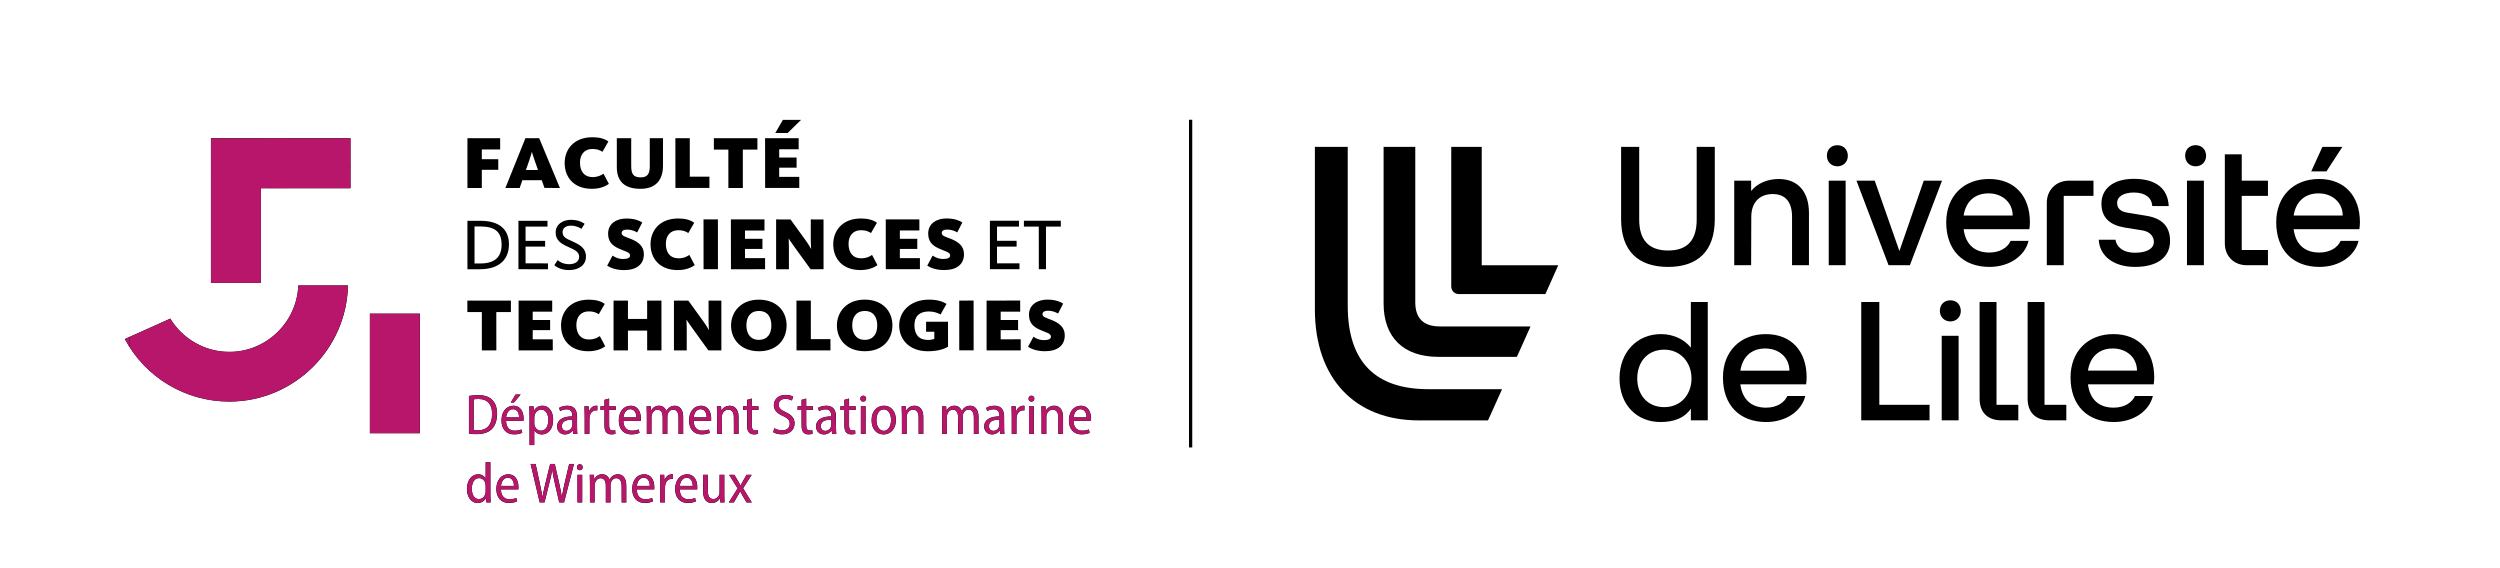 <?xml version="1.0" encoding="UTF-8" standalone="no"?>
<svg xmlns:inkscape="http://www.inkscape.org/namespaces/inkscape" xmlns:sodipodi="http://sodipodi.sourceforge.net/DTD/sodipodi-0.dtd" xmlns:xlink="http://www.w3.org/1999/xlink" xmlns="http://www.w3.org/2000/svg" xmlns:svg="http://www.w3.org/2000/svg" version="1.1" x="0px" y="0px" viewBox="0 0 1417.32 322.23" style="enable-background:new 0 0 1417.32 322.23;" xml:space="preserve" id="svg106" sodipodi:docname="Station-marine-Wimereux-FST-ULille-H.svg" inkscape:version="1.1.2 (b8e25be833, 2022-02-05)"><defs id="defs110"></defs>
<g id="Logo_Université_de_Lille">
</g>
<g id="Logo_Faculté">
	<g id="g91">
		<g id="g7">
			<g id="g5">
				<rect x="674.08" y="67.89" width="1.84" height="185.78" id="rect3"></rect>
			</g>
		</g>
		<g id="g13">
			<path d="M 840.03,150.39 V 83.25 h -17.28 v 79.07 c 0,2.66 1.98,4.41 4.41,4.41 h 48.96 l 7.29,-16.34 z m -30.37,70.24 c -29.66,0 -45.59,-15.22 -45.59,-47.28 v -90.1 h -18.63 v 92.09 c 0,39.35 22.82,62.99 58.91,62.99 h 39.24 l 7.97,-17.69 h -41.9 z m 6.65,-35.57 c -9.09,0 -13.95,-4.41 -13.95,-13.69 V 83.25 H 784.4 v 88.8 c 0,19.22 11.3,30.26 31.01,30.26 h 44.55 l 7.74,-17.24 h -51.39 z" id="path9"></path>
			<path d="m 945.71,151.32 c 16.77,0 26.45,-8.91 26.45,-27.03 V 83.27 H 961.9 v 41.21 c 0,11.5 -5.08,17.54 -16.2,17.54 -11.02,0 -16.39,-6.04 -16.39,-17.54 V 83.27 h -10.26 v 41.02 c 0.01,18.12 9.79,27.03 26.66,27.03 m 37.47,-0.96 h 9.58 l 0.1,-27.51 c 0,-7.95 4.6,-12.84 12.08,-12.84 7.19,0 11.02,4.41 11.02,12.84 v 27.51 h 9.59 v -29.62 c 0,-11.6 -5.85,-19.26 -17.16,-19.26 -6.42,0 -12.17,2.49 -15.62,6.81 v -5.85 h -9.58 v 47.92 z m 53.58,0 h 9.59 v -47.92 h -9.59 z m 33.93,0 h 12.08 l 18.21,-47.92 h -10.35 l -13.8,39.87 -13.99,-39.87 h -10.35 z m -29.04,-56.07 c 3.55,0 5.94,-2.59 5.94,-5.94 0,-3.45 -2.3,-6.04 -5.94,-6.04 -3.54,0 -5.94,2.49 -5.94,5.94 0,3.46 2.49,6.04 5.94,6.04 m 86.26,57.03 c 11.02,0 20.03,-6.04 22.14,-14.76 h -10.16 c -1.72,3.83 -6.04,6.61 -12.08,6.61 -8.24,0 -13.42,-4.51 -14.57,-13.23 h 37.28 c 0.19,-1.25 0.29,-2.78 0.29,-3.93 0,-14.66 -8.43,-24.54 -23.19,-24.54 -14.47,0 -24.25,9.87 -24.25,24.54 0,15.92 9.59,25.31 24.54,25.31 m -14.66,-29.13 c 1.15,-7.67 6.13,-12.56 14.09,-12.56 8.05,0 13.71,5.37 13.71,12.56 z m 47.15,28.17 h 9.59 v -39.3 h 16.87 v -8.63 h -13.9 c -7.28,0 -12.56,5.27 -12.56,12.55 v 35.38 z m 50.03,0.96 c 12.36,0 19.84,-5.27 19.84,-14.76 0,-8.24 -4.6,-12.75 -13.23,-14.19 l -11.02,-1.82 c -3.74,-0.58 -5.75,-2.4 -5.75,-5.46 0,-3.83 3.93,-5.94 9.49,-5.94 6.42,0 10.06,2.88 10.45,7.67 h 9.3 c -0.48,-9.97 -7.28,-15.43 -19.74,-15.43 -11.89,0 -18.4,5.75 -18.4,14.09 0,8.05 4.98,12.17 13.13,13.52 l 10.16,1.63 c 4.6,0.77 6.42,3.74 6.42,6.52 0,3.83 -4.02,6.13 -10.64,6.13 -7.19,0 -10.54,-3.54 -11.12,-7.38 h -9.49 c 0.57,9.38 8.53,15.42 20.6,15.42 m 29.43,-0.96 h 9.59 v -47.92 h -9.59 z m 33.93,0 h 11.98 v -8.63 h -14.86 v -30.67 h 14.86 v -8.63 h -14.86 V 87.49 h -9.59 V 138 c 0.01,7.28 5.18,12.36 12.47,12.36 m -29.04,-56.07 c 3.55,0 5.94,-2.59 5.94,-5.94 0,-3.45 -2.3,-6.04 -5.94,-6.04 -3.55,0 -5.94,2.49 -5.94,5.94 -0.01,3.46 2.49,6.04 5.94,6.04 m 70.25,57.03 c 11.02,0 20.03,-6.04 22.14,-14.76 h -10.16 c -1.73,3.83 -6.04,6.61 -12.08,6.61 -8.24,0 -13.42,-4.51 -14.57,-13.23 h 37.28 c 0.19,-1.25 0.29,-2.78 0.29,-3.93 0,-14.66 -8.43,-24.54 -23.2,-24.54 -14.47,0 -24.25,9.87 -24.25,24.54 0.01,15.92 9.6,25.31 24.55,25.31 m -14.66,-29.13 c 1.15,-7.67 6.13,-12.56 14.09,-12.56 8.05,0 13.71,5.37 13.71,12.56 z m 9.96,-25.02 h 8.63 l 9.01,-13.9 h -11.31 z M 943.53,230.82 c -9.78,0 -15.33,-7.19 -15.33,-16.29 0,-9.11 5.65,-16.3 15.33,-16.3 9.11,0 15.43,7.19 15.43,16.3 0.01,9.1 -6.03,16.29 -15.43,16.29 m -2.1,8.44 c 7.76,0 13.71,-2.4 17.16,-7.57 v 6.61 h 9.59 v -67.1 h -9.59 v 25.88 c -3.45,-4.41 -9.58,-7.67 -16.96,-7.67 -13.51,0 -23.48,10.25 -23.48,25.11 -0.02,14.86 9.67,24.74 23.28,24.74 m 59.9,0 c 11.02,0 20.03,-6.04 22.14,-14.76 h -10.16 c -1.72,3.83 -6.04,6.61 -12.08,6.61 -8.24,0 -13.42,-4.5 -14.57,-13.23 h 37.28 c 0.19,-1.24 0.29,-2.78 0.29,-3.93 0,-14.66 -8.43,-24.54 -23.19,-24.54 -14.47,0 -24.25,9.87 -24.25,24.54 0,15.91 9.59,25.31 24.54,25.31 m -14.66,-29.14 c 1.15,-7.67 6.13,-12.56 14.09,-12.56 8.05,0 13.71,5.37 13.71,12.56 z m 68.52,28.18 h 38.72 v -8.82 h -28.47 V 171.2 h -10.25 z m 45.62,0 h 9.59 v -47.92 h -9.59 z m 33.84,0 h 9.59 v -8.82 h -12.36 V 171.2 h -9.59 v 54.82 c -0.01,7.68 4.5,12.28 12.36,12.28 m -28.95,-56.07 c 3.55,0 5.94,-2.59 5.94,-5.94 0,-3.45 -2.3,-6.04 -5.94,-6.04 -3.55,0 -5.94,2.49 -5.94,5.94 0,3.45 2.49,6.04 5.94,6.04 m 56.17,56.07 h 9.58 v -8.82 h -12.36 V 171.2 h -9.58 v 54.82 c -0.01,7.68 4.5,12.28 12.36,12.28 m 36.52,0.96 c 11.02,0 20.03,-6.04 22.14,-14.76 h -10.16 c -1.73,3.83 -6.04,6.61 -12.08,6.61 -8.24,0 -13.42,-4.5 -14.57,-13.23 H 1221 c 0.19,-1.24 0.29,-2.78 0.29,-3.93 0,-14.66 -8.43,-24.54 -23.19,-24.54 -14.47,0 -24.25,9.87 -24.25,24.54 0,15.91 9.58,25.31 24.54,25.31 m -14.67,-29.14 c 1.15,-7.67 6.13,-12.56 14.09,-12.56 8.05,0 13.71,5.37 13.71,12.56 z" id="path11"></path>
		</g>
		<g id="g89">
			<path d="m 264.99,78.34 18.56,0.01 0.01,6.38 h -10.41 v 5.54 l 9.33,-0.01 v 6.01 h -9.33 l 0.01,10.3 H 265 V 78.34 Z m 29.63,28.23 h -8.1 l 11.36,-28.23 h 7.79 l 11.76,28.23 -8.75,-0.01 -1.55,-4.39 -10.99,-0.01 z m 8.59,-15.3 c -0.92,-2.52 -1.62,-4.98 -1.62,-5.04 h -0.1 c 0,0.06 -0.71,2.58 -1.56,5.04 l -1.77,5.11 h 6.85 z m 16.91,1.18 c 0,-7.78 5.2,-14.65 15.77,-14.65 3.87,0 6.76,0.8 9.02,2.41 l -3.37,5.86 c -1.47,-0.91 -2.87,-1.61 -5.7,-1.61 -4.46,0 -7.03,3.06 -7.03,7.73 0,4.95 2.41,8.2 7.09,8.21 3.16,-0.01 4.88,-1.02 6.22,-1.94 l 3.07,5.79 c -1.72,1.24 -4.78,2.8 -9.62,2.79 -10.52,0.01 -15.45,-6.81 -15.45,-14.59 z m 29.57,2.25 V 78.34 h 8.16 v 15.77 c 0,4.68 1.34,6.44 5.42,6.45 3.74,0 5.11,-2 5.11,-6.23 l -0.01,-15.99 h 7.5 v 15.5 c 0.01,8.59 -4.44,13.2 -12.76,13.2 -8.9,0.01 -13.41,-4.07 -13.42,-12.34 z m 33.2,-16.36 h 8.16 l 0.01,21.83 h 11.12 l 0.01,6.39 h -19.28 z m 30.03,6.49 h -8.21 v -6.48 h 24.68 l 0.01,6.48 h -8.27 v 21.74 h -8.2 z m 20.82,-6.49 h 19.04 v 6.27 h -11.04 v 4.72 h 9.86 l 0.01,5.74 h -9.87 v 5.22 h 11.38 l 0.01,6.27 h -19.36 z m 10.09,-10.37 h 10.3 l -7.57,7.42 h -7.02 z m -178.84,57.19 7.24,0.01 c 11.32,0 16.31,5.26 16.31,13.36 0,8.09 -5.03,14.11 -16.52,14.11 l -7.02,0.01 z m 7.35,24.2 c 7.84,0 12.03,-3.37 12.03,-10.67 -0.01,-7.4 -3.92,-10.31 -12.24,-10.31 l -3.11,-0.01 v 20.98 h 3.32 z m 21.58,-24.2 h 16.46 l 0.01,3.32 h -12.44 v 8.06 h 11.1 v 3.27 h -11.1 v 9.49 l 12.7,0.01 0.01,3.33 -16.75,-0.01 z m 20.34,25.17 1.88,-2.84 c 0.7,0.53 2.74,2.29 6.5,2.29 3.37,0 5.68,-1.55 5.68,-4.18 0,-3.05 -2.63,-3.97 -6.7,-5.85 -3.49,-1.62 -6.61,-3.54 -6.61,-7.89 -0.01,-4.67 4.02,-7.24 8.64,-7.24 4.39,0.01 6.71,1.5 7.79,2.26 l -1.83,2.89 c -0.97,-0.71 -3.06,-1.84 -5.86,-1.84 -2.78,0 -4.82,1.19 -4.81,3.76 -0.01,2.79 2.35,3.7 5.25,5 3.92,1.76 7.99,3.64 7.99,8.8 0.01,4.66 -3.81,7.62 -9.62,7.62 -4.48,0 -7.23,-1.77 -8.3,-2.78 z m 29.97,0.27 3.04,-5.7 c 0.91,0.6 2.9,1.93 6.01,1.93 2.53,0 3.92,-0.69 3.92,-1.98 0,-1.92 -2.67,-2.24 -6.45,-3.96 -3.75,-1.72 -6,-3.97 -6,-8.47 0,-5.6 4.7,-8.54 10.28,-8.54 4.93,-0.01 7.53,1.28 9.08,2.25 l -2.91,5.65 c -1.24,-0.76 -3.27,-1.61 -5.62,-1.62 -1.89,0 -3.17,0.59 -3.16,1.93 0,1.71 1.98,2.04 5.52,3.48 3.86,1.61 7.08,3.92 7.09,8.54 -0.01,5.75 -4.09,9.02 -11.27,9.02 -5.02,-0.01 -8.15,-1.59 -9.53,-2.53 z m 24.57,-12.08 c -0.02,-7.79 5.18,-14.66 15.76,-14.66 3.85,0.01 6.76,0.81 9.01,2.41 l -3.35,5.85 c -1.46,-0.91 -2.85,-1.61 -5.7,-1.61 -4.45,0 -7.04,3.06 -7.03,7.72 -0.01,4.94 2.42,8.21 7.08,8.21 3.16,0 4.88,-1.01 6.23,-1.92 l 3.06,5.8 c -1.72,1.22 -4.77,2.78 -9.61,2.8 -10.52,-0.01 -15.45,-6.82 -15.45,-14.6 z M 398.84,124.4 H 407 l 0.02,28.22 h -8.15 z m 15.52,0 h 19.04 v 6.28 h -11.05 l 0.01,4.72 h 9.88 l 0.01,5.74 h -9.89 v 5.2 l 11.38,0.01 0.01,6.28 -19.36,0.01 z m 25.65,0 8.15,0.01 8.28,11.43 c 2.09,2.85 3.27,5.1 3.33,5.21 h 0.1 c 0,-0.11 -0.21,-2.68 -0.22,-4.88 V 124.4 l 7.23,0.01 0.01,28.22 -7.34,0.01 -9.13,-12.61 c -2.15,-2.96 -3.17,-4.62 -3.22,-4.72 h -0.1 c -0.01,0.06 0.14,2.15 0.15,4.35 v 12.99 H 440 V 124.4 Z m 32.37,14.12 c 0.01,-7.79 5.2,-14.66 15.77,-14.66 3.86,0.01 6.76,0.81 9.01,2.42 l -3.37,5.84 c -1.45,-0.91 -2.86,-1.6 -5.7,-1.61 -4.44,0.01 -7.03,3.05 -7.03,7.73 0.01,4.94 2.42,8.2 7.1,8.2 3.16,0 4.9,-1.01 6.23,-1.92 l 3.06,5.8 c -1.72,1.22 -4.78,2.78 -9.61,2.78 -10.52,0.01 -15.46,-6.8 -15.46,-14.58 z m 29.78,-14.12 19.05,-0.01 0.01,6.27 h -11.07 l 0.01,4.72 9.88,0.01 -0.01,5.74 -9.88,0.01 v 5.2 h 11.38 l 0.01,6.28 h -19.36 z m 23.53,26.18 3.06,-5.69 c 0.91,0.6 2.88,1.93 6.02,1.93 2.51,0 3.9,-0.69 3.91,-1.99 -0.01,-1.92 -2.69,-2.24 -6.44,-3.97 -3.75,-1.71 -6.02,-3.96 -6.02,-8.47 -0.01,-5.59 4.72,-8.55 10.3,-8.55 4.94,0.02 7.5,1.3 9.06,2.28 l -2.88,5.63 c -1.24,-0.75 -3.27,-1.6 -5.64,-1.6 -1.88,-0.01 -3.16,0.57 -3.16,1.92 0.01,1.72 1.98,2.05 5.53,3.48 3.86,1.6 7.08,3.91 7.09,8.53 -0.01,5.75 -4.08,9.02 -11.27,9.02 -5.06,0 -8.17,-1.56 -9.56,-2.52 z m 35.51,-25.44 16.49,-0.01 v 3.34 h -12.45 v 8.05 l 11.1,-0.01 0.01,3.28 h -11.12 l 0.01,9.49 h 12.73 l -0.01,3.34 h -16.74 z m 27.71,3.32 -8.43,0.01 v -3.33 h 20.92 l 0.01,3.33 h -8.42 l 0.01,24.15 -4.07,-0.01 z m -315.73,48.45 h -8.22 v -6.49 h 24.68 l 0.01,6.49 h -8.28 l 0.02,21.73 h -8.22 v -21.73 z m 20.83,-6.49 19.05,0.01 v 6.27 h -11.05 l -0.02,4.71 9.89,0.01 0.01,5.74 -9.87,-0.01 -0.01,5.21 11.36,0.01 0.02,6.27 h -19.37 z m 24.05,14.13 c 0,-7.8 5.2,-14.66 15.77,-14.66 3.86,0.01 6.76,0.79 9.01,2.4 l -3.37,5.85 c -1.45,-0.9 -2.85,-1.61 -5.68,-1.61 -4.45,0 -7.03,3.06 -7.04,7.73 0.01,4.93 2.43,8.21 7.09,8.21 3.17,0 4.87,-1.02 6.22,-1.93 l 3.06,5.8 c -1.72,1.25 -4.78,2.79 -9.61,2.79 -10.51,0 -15.45,-6.81 -15.45,-14.58 z m 29.78,-14.12 h 8.17 l -0.01,10.39 10.88,0.01 0.01,-10.41 8.1,0.01 0.01,28.22 h -8.1 l -0.01,-11.23 -10.89,0.02 v 11.21 h -8.16 z m 34.24,-0.01 h 8.15 l 8.27,11.43 c 2.11,2.85 3.28,5.11 3.33,5.2 h 0.1 c 0,-0.1 -0.22,-2.68 -0.21,-4.87 l -0.01,-11.77 h 7.25 l 0.01,28.23 -7.36,0.01 -9.11,-12.61 c -2.15,-2.96 -3.18,-4.63 -3.23,-4.71 l -0.11,-0.01 c 0,0.04 0.17,2.14 0.17,4.34 v 12.99 h -7.25 z m 32.37,14.12 c 0,-7.52 5.42,-14.67 15.72,-14.64 10.34,-0.01 15.77,6.69 15.78,14.53 0.01,7.72 -5.1,14.71 -15.67,14.71 -10.36,-0.01 -15.83,-6.84 -15.83,-14.6 z m 22.86,-0.01 c 0,-4.46 -1.93,-8.22 -7.04,-8.22 -5.1,0 -7.12,3.71 -7.12,8.11 0,4.46 2.09,8.26 7.03,8.26 5.2,0 7.13,-3.8 7.13,-8.15 z m 14.22,-14.11 h 8.15 l 0.01,21.84 h 11.11 l 0.01,6.38 h -19.27 z m 22.93,14.11 c 0,-7.51 5.41,-14.65 15.72,-14.66 10.34,0.01 15.76,6.71 15.77,14.55 0,7.73 -5.09,14.7 -15.66,14.7 -10.35,0.01 -15.81,-6.82 -15.83,-14.59 z m 22.87,0 c -0.01,-4.46 -1.95,-8.22 -7.03,-8.22 -5.1,0.01 -7.15,3.7 -7.15,8.11 0,4.45 2.1,8.26 7.06,8.26 5.17,0 7.12,-3.8 7.12,-8.15 z m 12.45,0 c -0.01,-7.79 6.11,-14.66 16.95,-14.66 4.83,0 7.79,1.14 9.87,2.41 l -3.37,6.02 c -1.4,-0.8 -3.65,-1.72 -6.66,-1.72 -5.31,0 -8.16,2.79 -8.16,7.84 0,5.04 2.41,8.31 7.67,8.31 1.72,0 3.06,-0.36 3.6,-0.58 l 0.01,-4.08 -4.67,0.01 0.01,-5.69 h 12.42 l 0.02,14.16 c -1.83,1.04 -5.04,2.58 -11.47,2.59 -10.68,-0.02 -16.22,-6.84 -16.22,-14.61 z m 34.03,-14.12 8.15,-0.01 0.02,28.23 h -8.15 z m 15.51,0 19.05,-0.01 v 6.28 l -11.05,0.01 -0.01,4.72 h 9.88 v 5.74 h -9.88 v 5.22 l 11.36,-0.01 0.01,6.28 h -19.35 z m 23.51,26.18 3.07,-5.67 c 0.9,0.58 2.89,1.91 6,1.91 2.53,0.01 3.91,-0.68 3.91,-1.97 0,-1.93 -2.68,-2.26 -6.43,-3.97 -3.76,-1.72 -6.02,-3.97 -6.02,-8.47 0,-5.59 4.73,-8.55 10.31,-8.55 4.94,-0.01 7.51,1.29 9.07,2.25 l -2.89,5.64 c -1.24,-0.74 -3.29,-1.61 -5.65,-1.61 -1.88,0 -3.15,0.59 -3.17,1.93 0,1.73 2,2.04 5.55,3.49 3.86,1.62 7.06,3.92 7.07,8.53 0.01,5.75 -4.08,9.02 -11.26,9.02 -5.03,0 -8.16,-1.55 -9.56,-2.53 z" id="path15"></path>
			<path d="m 198.71,106.74 h -50.76 v 53.65 H 119.58 V 78.36 h 79.13 z m -29.61,55.05 c -0.75,20.86 -18.11,37.7 -39.09,37.7 -13.64,0 -26.39,-7.22 -33.47,-18.88 l -25.8,11.6 c 11.78,21.9 34.41,35.46 59.27,35.46 36.51,0 66.53,-29.48 67.28,-65.87 H 169.1 Z m 68.96,16.01 h -28.37 v 67.85 h 28.37 z" id="path17"></path>
			<g id="g87">
				<path d="m 265.85,224.45 c 1.49,-0.26 3.27,-0.45 5.22,-0.45 3.5,0 6.03,0.84 7.71,2.43 1.88,1.68 3.04,4.28 3.04,8.13 0,3.98 -1.13,6.83 -2.98,8.71 -1.85,1.88 -4.86,2.88 -8.55,2.88 -1.72,0 -3.21,-0.06 -4.44,-0.23 z m 2.72,19.38 c 0.62,0.1 1.46,0.13 2.27,0.13 5.05,0 8.13,-2.95 8.13,-9.3 0.03,-5.28 -2.53,-8.46 -7.74,-8.46 -1.13,0 -2.01,0.1 -2.66,0.23 v 17.4 z" id="path19"></path>
				<path d="m 286.93,238.58 c 0.06,4.15 2.33,5.57 4.86,5.57 1.75,0 2.92,-0.36 3.82,-0.74 l 0.49,1.98 c -0.97,0.45 -2.59,0.91 -4.7,0.91 -4.5,0 -7.13,-3.17 -7.13,-7.9 0,-4.83 2.62,-8.39 6.77,-8.39 4.54,0 5.83,4.15 5.83,7.22 0,0.62 -0.03,1.04 -0.06,1.36 h -9.88 z m 7.32,-1.98 c 0.03,-2.2 -0.87,-4.6 -3.47,-4.6 -2.53,0 -3.63,2.56 -3.82,4.6 z m 0.98,-12.96 -3.79,4.57 h -1.91 l 2.75,-4.57 z" id="path21"></path>
				<path d="m 300.18,235.37 c 0,-2.14 -0.06,-3.69 -0.13,-5.05 h 2.46 l 0.13,2.46 h 0.06 c 1.07,-1.81 2.75,-2.79 4.89,-2.79 3.47,0 6.03,3.11 6.03,8 0,5.7 -3.14,8.33 -6.45,8.33 -1.91,0 -3.43,-0.91 -4.21,-2.27 h -0.06 v 8.29 h -2.72 v -16.97 z m 2.72,4.44 c 0,0.42 0.03,0.84 0.13,1.2 0.52,2.07 2.04,3.14 3.66,3.14 2.75,0 4.15,-2.59 4.15,-6.06 0,-3.17 -1.36,-5.86 -4.08,-5.86 -1.68,0 -3.27,1.39 -3.69,3.3 -0.1,0.39 -0.16,0.78 -0.16,1.17 v 3.11 z" id="path23"></path>
				<path d="m 324.93,246 -0.23,-1.88 h -0.1 c -0.81,1.23 -2.33,2.2 -4.31,2.2 -2.85,0 -4.47,-2.11 -4.47,-4.5 0,-3.82 3.3,-5.8 8.62,-5.77 v -0.39 c 0,-1.52 -0.42,-3.63 -3.27,-3.6 -1.3,0 -2.62,0.39 -3.63,1.07 l -0.62,-1.88 c 1.1,-0.71 2.88,-1.26 4.73,-1.26 4.31,0 5.51,2.92 5.51,6.19 v 6.12 c 0,1.3 0.06,2.62 0.23,3.69 h -2.46 z m -0.46,-8.04 c -2.53,-0.03 -5.9,0.42 -5.9,3.56 0,1.91 1.17,2.72 2.43,2.72 1.78,0 2.95,-1.13 3.37,-2.53 0.1,-0.29 0.1,-0.62 0.1,-0.91 v -2.84 z" id="path25"></path>
				<path d="m 331.44,234.95 c 0,-1.68 -0.06,-3.24 -0.13,-4.63 h 2.43 l 0.1,2.88 h 0.1 c 0.68,-1.91 2.27,-3.21 4.05,-3.21 0.26,0 0.49,0.03 0.71,0.06 v 2.66 c -0.26,-0.06 -0.52,-0.06 -0.84,-0.06 -1.88,0 -3.24,1.49 -3.56,3.53 -0.1,0.39 -0.13,0.87 -0.13,1.36 V 246 h -2.72 v -11.05 z" id="path27"></path>
				<path d="m 345.36,225.91 v 4.41 h 3.76 v 2.11 h -3.76 v 8.68 c 0,1.98 0.58,2.92 1.98,2.92 0.65,0 1.1,-0.06 1.46,-0.16 l 0.13,2.07 c -0.52,0.23 -1.3,0.36 -2.33,0.36 -1.2,0 -2.24,-0.39 -2.88,-1.13 -0.75,-0.81 -1.07,-2.11 -1.07,-4.02 v -8.71 h -2.27 v -2.11 h 2.27 v -3.66 z" id="path29"></path>
				<path d="m 353.43,238.58 c 0.06,4.15 2.33,5.57 4.86,5.57 1.75,0 2.92,-0.36 3.82,-0.74 l 0.49,1.98 c -0.97,0.45 -2.59,0.91 -4.7,0.91 -4.5,0 -7.13,-3.17 -7.13,-7.9 0,-4.83 2.62,-8.39 6.77,-8.39 4.54,0 5.83,4.15 5.83,7.22 0,0.62 -0.03,1.04 -0.06,1.36 h -9.88 z m 7.32,-1.98 c 0.03,-2.2 -0.87,-4.6 -3.47,-4.6 -2.53,0 -3.63,2.56 -3.82,4.6 z" id="path31"></path>
				<path d="m 366.68,234.5 c 0,-1.68 -0.06,-2.88 -0.13,-4.18 h 2.4 l 0.16,2.36 h 0.06 c 0.81,-1.43 2.17,-2.69 4.5,-2.69 1.94,0 3.43,1.13 4.08,2.92 h 0.06 c 0.49,-0.84 1.07,-1.52 1.72,-1.94 0.84,-0.65 1.78,-0.97 3.05,-0.97 2.11,0 4.76,1.43 4.76,6.41 V 246 h -2.69 v -9.14 c 0,-2.75 -0.87,-4.6 -3.05,-4.6 -1.46,0 -2.59,1.1 -3.04,2.49 -0.13,0.42 -0.19,0.91 -0.19,1.43 V 246 h -2.69 v -9.65 c 0,-2.27 -0.88,-4.08 -2.95,-4.08 -1.55,0 -2.75,1.26 -3.17,2.75 -0.13,0.42 -0.19,0.91 -0.19,1.39 V 246 h -2.69 z" id="path33"></path>
				<path d="m 393.27,238.58 c 0.06,4.15 2.33,5.57 4.86,5.57 1.75,0 2.92,-0.36 3.82,-0.74 l 0.49,1.98 c -0.97,0.45 -2.59,0.91 -4.7,0.91 -4.5,0 -7.13,-3.17 -7.13,-7.9 0,-4.83 2.62,-8.39 6.77,-8.39 4.54,0 5.83,4.15 5.83,7.22 0,0.62 -0.03,1.04 -0.06,1.36 h -9.88 z m 7.32,-1.98 c 0.03,-2.2 -0.87,-4.6 -3.47,-4.6 -2.53,0 -3.63,2.56 -3.82,4.6 z" id="path35"></path>
				<path d="m 406.52,234.5 c 0,-1.68 -0.06,-2.88 -0.13,-4.18 h 2.43 l 0.13,2.36 h 0.1 c 0.75,-1.39 2.4,-2.69 4.7,-2.69 2.17,0 4.99,1.39 4.99,6.32 V 246 h -2.72 v -9.36 c 0,-2.33 -0.78,-4.37 -3.17,-4.37 -1.62,0 -2.95,1.2 -3.4,2.82 -0.1,0.36 -0.16,0.84 -0.16,1.36 V 246 h -2.75 v -11.5 z" id="path37"></path>
				<path d="m 426.24,225.91 v 4.41 H 430 v 2.11 h -3.76 v 8.68 c 0,1.98 0.58,2.92 1.98,2.92 0.65,0 1.1,-0.06 1.46,-0.16 l 0.13,2.07 c -0.52,0.23 -1.3,0.36 -2.33,0.36 -1.2,0 -2.24,-0.39 -2.88,-1.13 -0.75,-0.81 -1.07,-2.11 -1.07,-4.02 v -8.71 h -2.27 v -2.11 h 2.27 v -3.66 z" id="path39"></path>
				<path d="m 438.97,242.72 c 1.1,0.68 2.79,1.26 4.44,1.26 2.72,0 4.31,-1.52 4.31,-3.73 0,-2.01 -1.17,-3.21 -3.76,-4.37 -3.01,-1.26 -5.28,-3.17 -5.28,-6.16 0,-3.37 2.69,-5.86 6.71,-5.86 1.94,0 3.47,0.49 4.28,0.97 l -0.71,2.27 c -0.68,-0.42 -1.98,-0.97 -3.69,-0.97 -2.72,0 -3.82,1.75 -3.82,3.24 0,2.07 1.26,3.01 4.02,4.28 3.37,1.59 5.02,3.43 5.02,6.38 0,3.5 -2.53,6.25 -7.19,6.25 -1.91,0 -3.98,-0.58 -4.99,-1.26 z" id="path41"></path>
				<path d="m 457.11,225.91 v 4.41 h 3.76 v 2.11 h -3.76 v 8.68 c 0,1.98 0.58,2.92 1.98,2.92 0.65,0 1.1,-0.06 1.46,-0.16 l 0.13,2.07 c -0.52,0.23 -1.3,0.36 -2.33,0.36 -1.2,0 -2.23,-0.39 -2.88,-1.13 -0.75,-0.81 -1.07,-2.11 -1.07,-4.02 v -8.71 h -2.27 v -2.11 h 2.27 v -3.66 z" id="path43"></path>
				<path d="m 471.72,246 -0.23,-1.88 h -0.1 c -0.81,1.23 -2.33,2.2 -4.31,2.2 -2.85,0 -4.47,-2.11 -4.47,-4.5 0,-3.82 3.3,-5.8 8.62,-5.77 v -0.39 c 0,-1.52 -0.42,-3.63 -3.27,-3.6 -1.3,0 -2.62,0.39 -3.63,1.07 l -0.62,-1.88 c 1.1,-0.71 2.88,-1.26 4.73,-1.26 4.31,0 5.51,2.92 5.51,6.19 v 6.12 c 0,1.3 0.06,2.62 0.23,3.69 h -2.46 z m -0.45,-8.04 c -2.53,-0.03 -5.9,0.42 -5.9,3.56 0,1.91 1.17,2.72 2.43,2.72 1.78,0 2.95,-1.13 3.37,-2.53 0.1,-0.29 0.1,-0.62 0.1,-0.91 v -2.84 z" id="path45"></path>
				<path d="m 481.37,225.91 v 4.41 h 3.76 v 2.11 h -3.76 v 8.68 c 0,1.98 0.58,2.92 1.98,2.92 0.65,0 1.1,-0.06 1.46,-0.16 l 0.13,2.07 c -0.52,0.23 -1.3,0.36 -2.33,0.36 -1.2,0 -2.23,-0.39 -2.88,-1.13 -0.75,-0.81 -1.07,-2.11 -1.07,-4.02 v -8.71 h -2.27 v -2.11 h 2.27 v -3.66 z" id="path47"></path>
				<path d="m 491.06,226.01 c 0,0.97 -0.65,1.72 -1.72,1.72 -0.97,0 -1.65,-0.75 -1.62,-1.72 -0.03,-0.97 0.68,-1.72 1.65,-1.72 1.04,0 1.69,0.71 1.69,1.72 z M 488.01,246 v -15.68 h 2.75 V 246 Z" id="path49"></path>
				<path d="m 507.93,238.06 c 0,5.86 -3.66,8.26 -7.03,8.26 -3.82,0 -6.8,-2.95 -6.8,-8.07 0,-5.38 3.21,-8.26 7.03,-8.26 3.99,0 6.8,3.08 6.8,8.07 z m -11.04,0.13 c 0,3.17 1.52,6.06 4.15,6.06 2.56,0 4.11,-2.92 4.11,-6.12 0,-2.59 -1.07,-6.02 -4.11,-6.02 -2.99,-0.01 -4.15,3.26 -4.15,6.08 z" id="path51"></path>
				<path d="m 511.27,234.5 c 0,-1.68 -0.06,-2.88 -0.13,-4.18 h 2.43 l 0.13,2.36 h 0.1 c 0.75,-1.39 2.4,-2.69 4.7,-2.69 2.17,0 4.99,1.39 4.99,6.32 V 246 h -2.72 v -9.36 c 0,-2.33 -0.78,-4.37 -3.17,-4.37 -1.62,0 -2.95,1.2 -3.4,2.82 -0.1,0.36 -0.16,0.84 -0.16,1.36 V 246 h -2.75 v -11.5 z" id="path53"></path>
				<path d="m 534.14,234.5 c 0,-1.68 -0.06,-2.88 -0.13,-4.18 h 2.4 l 0.16,2.36 h 0.06 c 0.81,-1.43 2.17,-2.69 4.5,-2.69 1.94,0 3.43,1.13 4.08,2.92 h 0.06 c 0.49,-0.84 1.07,-1.52 1.72,-1.94 0.84,-0.65 1.78,-0.97 3.04,-0.97 2.11,0 4.76,1.43 4.76,6.41 V 246 h -2.69 v -9.14 c 0,-2.75 -0.87,-4.6 -3.04,-4.6 -1.46,0 -2.59,1.1 -3.05,2.49 -0.13,0.42 -0.19,0.91 -0.19,1.43 V 246 h -2.69 v -9.65 c 0,-2.27 -0.88,-4.08 -2.95,-4.08 -1.55,0 -2.75,1.26 -3.17,2.75 -0.13,0.42 -0.19,0.91 -0.19,1.39 V 246 h -2.69 v -11.5 z" id="path55"></path>
				<path d="m 567.05,246 -0.23,-1.88 h -0.1 c -0.81,1.23 -2.33,2.2 -4.31,2.2 -2.85,0 -4.47,-2.11 -4.47,-4.5 0,-3.82 3.3,-5.8 8.62,-5.77 v -0.39 c 0,-1.52 -0.42,-3.63 -3.27,-3.6 -1.3,0 -2.62,0.39 -3.63,1.07 l -0.62,-1.88 c 1.1,-0.71 2.88,-1.26 4.73,-1.26 4.31,0 5.51,2.92 5.51,6.19 v 6.12 c 0,1.3 0.06,2.62 0.23,3.69 h -2.46 z m -0.46,-8.04 c -2.53,-0.03 -5.9,0.42 -5.9,3.56 0,1.91 1.17,2.72 2.43,2.72 1.78,0 2.95,-1.13 3.37,-2.53 0.1,-0.29 0.1,-0.62 0.1,-0.91 z" id="path57"></path>
				<path d="m 573.56,234.95 c 0,-1.68 -0.06,-3.24 -0.13,-4.63 h 2.43 l 0.1,2.88 h 0.1 c 0.68,-1.91 2.27,-3.21 4.05,-3.21 0.26,0 0.49,0.03 0.71,0.06 v 2.66 c -0.26,-0.06 -0.52,-0.06 -0.84,-0.06 -1.88,0 -3.24,1.49 -3.56,3.53 -0.1,0.39 -0.13,0.87 -0.13,1.36 V 246 h -2.72 v -11.05 z" id="path59"></path>
				<path d="m 586.42,226.01 c 0,0.97 -0.65,1.72 -1.72,1.72 -0.97,0 -1.65,-0.75 -1.62,-1.72 -0.03,-0.97 0.68,-1.72 1.65,-1.72 1.04,0 1.69,0.71 1.69,1.72 z M 583.37,246 v -15.68 h 2.75 V 246 Z" id="path61"></path>
				<path d="m 590.46,234.5 c 0,-1.68 -0.06,-2.88 -0.13,-4.18 h 2.43 l 0.13,2.36 h 0.1 c 0.75,-1.39 2.4,-2.69 4.7,-2.69 2.17,0 4.99,1.39 4.99,6.32 V 246 h -2.72 v -9.36 c 0,-2.33 -0.78,-4.37 -3.17,-4.37 -1.62,0 -2.95,1.2 -3.4,2.82 -0.1,0.36 -0.16,0.84 -0.16,1.36 V 246 h -2.75 v -11.5 z" id="path63"></path>
				<path d="m 608.63,238.58 c 0.06,4.15 2.33,5.57 4.86,5.57 1.75,0 2.92,-0.36 3.82,-0.74 l 0.49,1.98 c -0.97,0.45 -2.59,0.91 -4.7,0.91 -4.5,0 -7.13,-3.17 -7.13,-7.9 0,-4.83 2.62,-8.39 6.77,-8.39 4.54,0 5.83,4.15 5.83,7.22 0,0.62 -0.03,1.04 -0.06,1.36 h -9.88 z m 7.33,-1.98 c 0.03,-2.2 -0.87,-4.6 -3.47,-4.6 -2.53,0 -3.63,2.56 -3.82,4.6 z" id="path65"></path>
				<path d="m 278.03,262.03 v 18.89 c 0,1.3 0.06,2.92 0.13,3.95 h -2.43 l -0.13,-2.49 h -0.1 c -0.75,1.55 -2.4,2.82 -4.7,2.82 -3.47,0 -6.09,-3.11 -6.09,-7.97 0,-5.35 2.98,-8.36 6.35,-8.36 2.04,0 3.5,0.97 4.18,2.24 h 0.06 v -9.07 h 2.73 z m -2.72,13.41 c 0,-0.36 -0.03,-0.78 -0.1,-1.17 -0.36,-1.75 -1.72,-3.21 -3.6,-3.21 -2.69,0 -4.11,2.69 -4.11,6.02 0,3.24 1.36,5.86 4.05,5.86 1.55,0 3.08,-1 3.63,-3.17 0.1,-0.36 0.13,-0.75 0.13,-1.17 v -3.16 z" id="path67"></path>
				<path d="m 284.02,277.45 c 0.06,4.15 2.33,5.57 4.86,5.57 1.75,0 2.92,-0.36 3.82,-0.74 l 0.49,1.98 c -0.97,0.45 -2.59,0.91 -4.7,0.91 -4.5,0 -7.13,-3.17 -7.13,-7.9 0,-4.83 2.62,-8.39 6.77,-8.39 4.54,0 5.83,4.15 5.83,7.22 0,0.62 -0.03,1.04 -0.06,1.36 h -9.88 z m 7.32,-1.98 c 0.03,-2.2 -0.87,-4.6 -3.47,-4.6 -2.53,0 -3.63,2.56 -3.82,4.6 z" id="path69"></path>
				<path d="m 305.95,284.86 -5.15,-21.83 h 2.88 l 2.36,10.88 c 0.58,2.75 1.1,5.38 1.46,7.65 h 0.06 c 0.36,-2.33 0.97,-4.86 1.65,-7.68 l 2.66,-10.85 h 2.69 l 2.46,10.82 c 0.58,2.62 1.13,5.15 1.46,7.68 h 0.06 c 0.42,-2.62 0.97,-5.02 1.55,-7.68 l 2.56,-10.82 h 2.79 l -5.64,21.83 h -2.79 l -2.56,-11.14 c -0.62,-2.66 -1.04,-4.89 -1.33,-7.16 h -0.06 c -0.36,2.3 -0.81,4.47 -1.56,7.19 l -2.79,11.11 h -2.76 z" id="path71"></path>
				<path d="m 330.4,264.88 c 0,0.97 -0.65,1.72 -1.72,1.72 -0.97,0 -1.65,-0.75 -1.62,-1.72 -0.03,-0.97 0.68,-1.72 1.65,-1.72 1.04,0 1.69,0.71 1.69,1.72 z m -3.04,19.98 v -15.68 h 2.75 v 15.68 z" id="path73"></path>
				<path d="m 334.45,273.36 c 0,-1.68 -0.06,-2.88 -0.13,-4.18 h 2.4 l 0.16,2.36 h 0.06 c 0.81,-1.43 2.17,-2.69 4.5,-2.69 1.94,0 3.43,1.13 4.08,2.92 h 0.06 c 0.49,-0.84 1.07,-1.52 1.72,-1.94 0.84,-0.65 1.78,-0.97 3.04,-0.97 2.11,0 4.76,1.43 4.76,6.41 v 9.59 h -2.69 v -9.14 c 0,-2.75 -0.87,-4.6 -3.04,-4.6 -1.46,0 -2.59,1.1 -3.05,2.49 -0.13,0.42 -0.19,0.91 -0.19,1.43 v 9.82 h -2.69 v -9.65 c 0,-2.27 -0.88,-4.08 -2.95,-4.08 -1.55,0 -2.75,1.26 -3.17,2.75 -0.13,0.42 -0.19,0.91 -0.19,1.39 v 9.59 h -2.69 v -11.5 z" id="path75"></path>
				<path d="m 361.04,277.45 c 0.06,4.15 2.33,5.57 4.86,5.57 1.75,0 2.92,-0.36 3.82,-0.74 l 0.49,1.98 c -0.97,0.45 -2.59,0.91 -4.7,0.91 -4.5,0 -7.13,-3.17 -7.13,-7.9 0,-4.83 2.62,-8.39 6.77,-8.39 4.54,0 5.83,4.15 5.83,7.22 0,0.62 -0.03,1.04 -0.06,1.36 h -9.88 z m 7.32,-1.98 c 0.03,-2.2 -0.87,-4.6 -3.47,-4.6 -2.53,0 -3.63,2.56 -3.82,4.6 z" id="path77"></path>
				<path d="m 374.29,273.82 c 0,-1.68 -0.06,-3.24 -0.13,-4.63 h 2.43 l 0.1,2.88 h 0.1 c 0.68,-1.91 2.27,-3.21 4.05,-3.21 0.26,0 0.49,0.03 0.71,0.06 v 2.66 c -0.26,-0.06 -0.52,-0.06 -0.84,-0.06 -1.88,0 -3.24,1.49 -3.56,3.53 -0.1,0.39 -0.13,0.87 -0.13,1.36 v 8.46 h -2.72 v -11.05 z" id="path79"></path>
				<path d="m 385.4,277.45 c 0.06,4.15 2.33,5.57 4.86,5.57 1.75,0 2.92,-0.36 3.82,-0.74 l 0.49,1.98 c -0.97,0.45 -2.59,0.91 -4.7,0.91 -4.5,0 -7.13,-3.17 -7.13,-7.9 0,-4.83 2.62,-8.39 6.77,-8.39 4.54,0 5.83,4.15 5.83,7.22 0,0.62 -0.03,1.04 -0.06,1.36 h -9.88 z m 7.32,-1.98 c 0.03,-2.2 -0.87,-4.6 -3.47,-4.6 -2.53,0 -3.63,2.56 -3.82,4.6 z" id="path81"></path>
				<path d="m 410.63,280.59 c 0,1.65 0.06,3.04 0.13,4.28 h -2.4 l -0.16,-2.3 h -0.06 c -0.65,1.13 -2.17,2.62 -4.63,2.62 -2.56,0 -4.92,-1.59 -4.92,-6.61 v -9.39 h 2.72 v 8.94 c 0,2.82 0.78,4.79 3.08,4.79 1.78,0 2.92,-1.36 3.3,-2.46 0.13,-0.42 0.23,-0.91 0.23,-1.46 v -9.82 h 2.72 v 11.41 z" id="path83"></path>
				<path d="m 416.36,269.19 2.01,3.37 c 0.52,0.88 0.94,1.72 1.43,2.62 h 0.06 c 0.45,-0.94 0.94,-1.81 1.43,-2.66 l 1.94,-3.34 h 2.95 l -4.86,7.65 4.92,8.03 h -3.04 l -2.07,-3.53 c -0.52,-0.88 -0.97,-1.75 -1.49,-2.72 h -0.06 c -0.45,0.97 -0.94,1.78 -1.49,2.72 l -2.01,3.53 h -2.95 l 5.02,-7.97 -4.83,-7.71 h 3.04 z" id="path85"></path>
			</g>
		</g>
	</g>
	<g id="g93">
	</g>
	<g id="g95">
	</g>
	<g id="g97">
	</g>
	<g id="g99">
	</g>
	<g id="g101">
	</g>
	<g id="g103">
	</g>
</g>
<path style="fill:#b8166b;stroke-width:0.083" d="m 209.731,211.72 v -33.85 h 14.128 14.128 v 33.85 33.85 h -14.128 -14.128 z" id="path1081"></path><path style="fill:#b8166b;stroke-width:0.083" d="m 127.902,227.579 c -17.693,-0.49 -34.717,-8.163 -46.837,-21.109 -2.584,-2.76 -5.249,-6.128 -7.13,-9.011 l -0.436,-0.668 0.022,-2.893 0.022,-2.893 11.473,-5.159 c 6.31,-2.837 11.497,-5.131 11.526,-5.097 0.029,0.034 0.335,0.493 0.68,1.019 1.43,2.186 2.825,3.909 4.785,5.909 2.136,2.179 3.86,3.613 6.298,5.237 5.294,3.526 10.895,5.574 17.484,6.39 1.718,0.213 6.721,0.214 8.452,0.002 4.931,-0.605 8.971,-1.803 13.176,-3.907 12.38,-6.196 20.62,-18.437 21.637,-32.145 l 0.102,-1.377 h 14.031 14.031 l -0.001,0.725 c -0.003,1.582 -0.278,4.754 -0.625,7.203 -3.291,23.212 -18.748,43.263 -40.474,52.503 -7.456,3.171 -15.957,5.061 -23.575,5.243 -0.957,0.023 -1.945,0.051 -2.196,0.062 -0.251,0.011 -1.351,-0.004 -2.445,-0.034 z" id="path1120"></path><path style="fill:#b8166b;stroke-width:0.083" d="m 72.79,195.644 c -0.865,-1.391 -1.874,-3.165 -1.888,-3.319 -0.007,-0.079 0.431,-0.321 1.267,-0.7 0.703,-0.319 1.29,-0.567 1.306,-0.551 0.016,0.016 0.019,1.293 0.007,2.838 l -0.022,2.809 z" id="path1159"></path><path style="fill:#b8166b;stroke-width:0.083;fill-opacity:1" d="M 119.657,127.446 V 94.507 h 39.527 39.527 v 6.091 6.091 h -25.398 -25.398 v 26.848 26.848 h -14.128 -14.128 z" id="path1198"></path><path style="fill:#b8166b;stroke-width:0.083;fill-opacity:1" d="m 119.657,86.469 v -8.038 h 39.527 39.527 v 8.038 8.038 h -39.527 -39.527 z" id="path1237"></path><path style="fill:#b8166b;stroke-width:0.005;fill-opacity:1" d="m 151.845,78.395 v -0.034 h 5.521 5.521 v 0.034 0.034 h -5.521 -5.521 z" id="path1276"></path><path style="fill:#b8166b;stroke-width:0.005;fill-opacity:1" d="m 151.845,106.714 v -0.023 h 5.521 5.521 v 0.023 0.023 h -5.521 -5.521 z" id="path1315"></path><path id="path1354" style="display:inline;fill:#b8166b;stroke-width:0.004;fill-opacity:1" d="m 153.367,92.463 v 1.021 1.021 h 2.42 c 0.002,-0.008 0.01,-0.015 0.023,-0.018 0.01,-0.002 0.021,-0.006 0.031,-0.006 0.012,3e-4 0.012,0.001 0.023,0.002 0.005,2.76e-4 0.009,-1.36e-4 0.014,0 0.014,-2.85e-4 0.028,-1.76e-4 0.043,0 0.011,2.03e-4 0.021,1.6e-5 0.031,0 0.013,-5e-4 0.021,-9.41e-4 0.033,0.006 0.002,-0.002 0.041,0.006 0.047,0.008 0.009,-0.002 0.019,-5.23e-4 0.027,0 0.013,8e-4 0.026,0.001 0.039,0.002 -0.001,7.2e-5 -0.005,0.002 -0.004,0.002 0.005,8.88e-4 0.009,-8.92e-4 0.014,0 0.002,3e-4 0.004,0.002 0.006,0.002 0.003,3.67e-4 0.007,8e-6 0.01,0 0.033,-7.2e-5 -0.006,7.3e-4 0.027,0 0.008,2.55e-4 0.015,-0.002 0.023,0 0.004,7.07e-4 0.008,0.001 0.012,0.002 h 0.771 c 0.037,-0.006 0.074,-0.003 0.111,-0.002 0.003,-10e-7 0.007,2.15e-4 0.01,0 0.012,-8e-4 0.023,-0.003 0.035,-0.004 0.002,-1.21e-4 0.004,9.5e-5 0.006,0 0.004,-0.006 0.012,-0.012 0.025,-0.012 h 0.023 c -0.001,-0.015 0.004,-0.024 0.012,-0.027 0.002,-8.58e-4 0.006,-0.001 0.008,-0.002 v -0.002 c 0.01,-0.003 0.022,-0.003 0.033,-0.004 0.025,-0.002 0.051,-0.002 0.076,-0.002 0.044,-0.002 0.021,-0.001 0.074,-0.006 0.002,-1.61e-4 0.004,1.64e-4 0.006,0 h 0.002 c 0.001,-0.001 8e-4,-0.005 0.002,-0.004 10e-4,0.001 0.003,8.55e-4 0.004,0.002 h 0.002 c 0.01,-8.72e-4 0.021,-8.59e-4 0.031,-0.002 h 0.002 c 0.002,-4.28e-4 0.004,-0.002 0.006,-0.002 0.005,0.001 0.013,-0.001 0.014,0.004 0.003,0.022 0.001,0.031 -0.008,0.035 -0.002,3.5e-4 -0.004,0.001 -0.006,0.002 h -0.002 c -0.006,0.002 -0.011,0.004 -0.018,0.006 -0.004,8.33e-4 -0.006,0.002 -0.01,0.002 h 0.057 0.049 c -0.001,1.26e-4 -0.001,-1.53e-4 0.035,-0.002 0.03,-0.005 0.06,-0.001 0.09,-0.002 0.008,-2e-4 0.016,-0.001 0.023,-0.002 0.015,-0.005 0.031,-0.002 0.047,-0.002 0.004,-8.45e-4 0.008,3.14e-4 0.012,0 6.4e-4,-1e-4 0.001,9.2e-5 0.002,0 l 0.002,-0.002 c 0.002,-7e-4 0.004,-0.001 0.006,-0.002 0.006,-6e-4 0.01,3.84e-4 0.016,0 0.012,-8.53e-4 0.025,-2.53e-4 0.037,0 0.009,1.86e-4 0.017,3.9e-5 0.025,0 0.003,-1.4e-5 0.007,2.4e-5 0.01,0 0.006,-4.7e-5 0.013,3e-6 0.019,0 0.003,-5.98e-4 0.009,-0.001 0.012,-0.002 0.001,-3e-4 0.003,1.75e-4 0.004,0 0.022,-0.003 0.044,-0.003 0.066,-0.002 0.003,-1.29e-4 0.007,-3.2e-5 0.01,0 0.006,6.5e-5 0.013,-2.37e-4 0.019,0 0.01,-4.35e-4 0.021,-4.34e-4 0.031,0 0.002,-0.004 0.005,-0.005 0.012,-0.004 0,0 0.002,0 0.002,0 0,0 0,-0.002 0,-0.002 0.003,-0.003 0.01,-6.47e-4 0.016,0.004 0,0 0.002,-0.002 0.002,-0.002 0.002,1.3e-5 0.004,5e-6 0.006,0 0.039,-8.8e-4 0.078,9.49e-4 0.117,0 0.031,-8e-4 0.044,-0.002 0.072,-0.004 0.005,-3.2e-4 0.009,8e-5 0.014,0 0.003,-6e-5 0.025,-8.3e-5 0.029,0 0.018,3.77e-4 0.036,1.05e-4 0.055,0 0.021,-2.22e-4 0.043,-7.5e-5 0.065,0 0.006,-5.06e-4 0.009,-0.001 0.037,-0.004 0.021,-0.002 0.024,-0.003 0.045,-0.002 0.004,2e-4 0.008,0.001 0.012,0.002 0.006,3.08e-4 0.012,-2.5e-4 0.018,0 0.016,6.98e-4 0.017,8.9e-5 0.035,0 0.004,-1.11e-4 0.01,5.34e-4 0.014,0 0.017,-0.002 0.034,-0.008 0.051,-0.01 0.002,-2.64e-4 0.004,-3.2e-5 0.006,0 0.016,2.11e-4 0.032,-3.47e-4 0.049,0 0.037,8.05e-4 0.073,0.002 0.109,0.002 -0.005,7.76e-4 -0.004,0.006 -0.002,0.012 h 0.006 c 4.5e-4,-0.003 0.001,-0.005 0.002,-0.008 -7.6e-4,-0.002 -0.002,-0.004 -0.004,-0.004 0.002,-1.1e-5 0.004,1.8e-5 0.006,0 h 0.002 c -1.8e-4,0.001 -0.002,0.003 -0.002,0.004 0.001,0.002 0.001,0.005 0.002,0.008 h 0.004 c 4.4e-4,-0.004 0.001,-0.008 0.002,-0.012 0.033,-2.5e-5 0.067,4.3e-5 0.1,0 0.014,-3.7e-5 0.029,-4e-6 0.043,0 h 0.019 0.014 c 0.017,-3e-4 0.012,-4.76e-4 0.031,0.008 0.004,0.003 0.006,0.006 0.01,0.01 0.018,-5.8e-5 0.036,-0.002 0.055,-0.002 0.024,-2e-4 0.048,0.003 0.072,0.004 0.007,4.08e-4 0.024,0.001 0.035,0 0,-0.001 0.003,-2.02e-4 0.004,0 0,0 0.002,0 0.002,0 0,-0.001 0.003,-3.1e-5 0.004,0 0.001,3.1e-5 0.003,-1.9e-5 0.004,0 0.006,-1.01e-4 0.012,-5e-6 0.018,0 0.004,-2.24e-4 0.009,-4.01e-4 0.014,0 0.007,-0.004 0.009,-0.005 0.019,-0.004 0.001,3.17e-4 0.003,-1.37e-4 0.004,0 h 0.002 c 0.011,-1.08e-4 0.02,7.6e-5 0.031,0 0.013,3.3e-5 0.028,2.6e-5 0.041,0 0.006,-1.84e-4 0.012,-10e-7 0.018,0 h 0.023 0.029 0.018 0.035 0.08 c 0.014,0 0.021,0.005 0.025,0.012 0.01,4.9e-5 0.021,2.5e-5 0.031,0 0.024,-6.2e-5 0.046,-4.2e-5 0.07,0 0.006,-1.6e-5 0.013,-2e-6 0.019,0 0.005,-2e-6 0.011,-10e-7 0.016,0 h 0.01 0.012 0.004 c 0.023,0 0.032,0.014 0.027,0.025 h 2.01 v -1.021 -1.021 h -4.164 z m 4.615,2.006 c -0.004,9.93e-4 -0.007,0.004 -0.012,0.004 0.002,8.2e-5 0.004,-9.7e-5 0.006,0 0.001,1.08e-4 0.001,-7.9e-5 0.002,0 10e-4,-0.001 0.003,-0.002 0.004,-0.004 z m -0.633,0.018 c -0.007,5.72e-4 -0.018,0.001 -0.025,0.002 h 0.023 0.002 z m 1.223,0.018 c -3.9e-4,3.53e-4 4.4e-4,0.002 0,0.002 h 0.33 c -0.007,-6e-4 -0.015,-0.001 -0.021,-0.002 -0.006,-4.51e-4 -0.013,0 -0.019,0 h -0.053 -0.117 -0.117 c -2.6e-4,2.76e-4 -0.002,-2.64e-4 -0.002,0 z"></path><use id="use1869" inkscape:spray-origin="#path1354" xlink:href="#path1354" x="0" y="0" width="100%" height="100%" transform="translate(-1.057,0.96)" style="fill:#b8166b;fill-opacity:1"></use><use id="use1871" inkscape:spray-origin="#path1354" xlink:href="#path1354" x="0" y="0" width="100%" height="100%" transform="translate(-1.105,1.048)" style="display:inline;fill:#b8166b;fill-opacity:1"></use><use id="use1873" inkscape:spray-origin="#path1354" xlink:href="#path1354" x="0" y="0" width="100%" height="100%" transform="translate(-1.058,1.077)" style="display:inline;fill:#b8166b;fill-opacity:1"></use><use id="use1875" inkscape:spray-origin="#path1354" xlink:href="#path1354" x="0" y="0" width="100%" height="100%" transform="translate(-0.892,1.041)" style="display:inline;fill:#b8166b;fill-opacity:1"></use><use id="use1877" inkscape:spray-origin="#path1354" xlink:href="#path1354" x="0" y="0" width="100%" height="100%" transform="translate(-0.951,1.022)" style="display:inline;fill:#b8166b;fill-opacity:1"></use><use id="use1879" inkscape:spray-origin="#path1354" xlink:href="#path1354" x="0" y="0" width="100%" height="100%" transform="translate(-0.786,1.113)" style="display:inline;fill:#b8166b;fill-opacity:1"></use><use id="use1881" inkscape:spray-origin="#path1354" xlink:href="#path1354" x="0" y="0" width="100%" height="100%" transform="translate(-0.629,0.989)" style="display:inline;fill:#b8166b;fill-opacity:1"></use><use id="use1883" inkscape:spray-origin="#path1354" xlink:href="#path1354" x="0" y="0" width="100%" height="100%" transform="translate(-0.454,1.056)" style="fill:#b8166b;fill-opacity:1"></use><use id="use1885" inkscape:spray-origin="#path1354" xlink:href="#path1354" x="0" y="0" width="100%" height="100%" transform="translate(-0.591,0.973)" style="fill:#b8166b;fill-opacity:1"></use><use id="use1887" inkscape:spray-origin="#path1354" xlink:href="#path1354" x="0" y="0" width="100%" height="100%" transform="translate(-0.496,0.973)" style="fill:#b8166b;fill-opacity:1"></use><use id="use1889" inkscape:spray-origin="#path1354" xlink:href="#path1354" x="0" y="0" width="100%" height="100%" transform="translate(-0.334,0.93)" style="fill:#b8166b;fill-opacity:1"></use><use id="use1891" inkscape:spray-origin="#path1354" xlink:href="#path1354" x="0" y="0" width="100%" height="100%" transform="translate(-0.465,0.967)" style="fill:#b8166b;fill-opacity:1"></use><use id="use1893" inkscape:spray-origin="#path1354" xlink:href="#path1354" x="0" y="0" width="100%" height="100%" transform="translate(3.543,0.978)" style="fill:#b8166b;fill-opacity:1"></use><use id="use2045" inkscape:spray-origin="#path1354" xlink:href="#path1354" x="0" y="0" width="100%" height="100%" transform="translate(4.184,1.043)" style="fill:#b8166b;fill-opacity:1"></use><use id="use2047" inkscape:spray-origin="#path1354" xlink:href="#path1354" x="0" y="0" width="100%" height="100%" transform="translate(4.388,1.086)" style="fill:#b8166b;fill-opacity:1"></use><use id="use2049" inkscape:spray-origin="#path1354" xlink:href="#path1354" x="0" y="0" width="100%" height="100%" transform="translate(4.284,0.805)" style="fill:#b8166b;fill-opacity:1"></use><use id="use2051" inkscape:spray-origin="#path1354" xlink:href="#path1354" x="0" y="0" width="100%" height="100%" transform="translate(4.139,0.753)" style="fill:#b8166b;fill-opacity:1"></use><use id="use2053" inkscape:spray-origin="#path1354" xlink:href="#path1354" x="0" y="0" width="100%" height="100%" transform="translate(4.276,0.59)" style="fill:#b8166b;fill-opacity:1"></use><use id="use2055" inkscape:spray-origin="#path1354" xlink:href="#path1354" x="0" y="0" width="100%" height="100%" transform="translate(4.27,1.076)" style="fill:#b8166b;fill-opacity:1"></use><use id="use2057" inkscape:spray-origin="#path1354" xlink:href="#path1354" x="0" y="0" width="100%" height="100%" transform="translate(4.664,1.187)" style="fill:#b8166b;fill-opacity:1"></use><use id="use2059" inkscape:spray-origin="#path1354" xlink:href="#path1354" x="0" y="0" width="100%" height="100%" transform="translate(4.871,1.003)" style="fill:#b8166b;fill-opacity:1"></use><use id="use2061" inkscape:spray-origin="#path1354" xlink:href="#path1354" x="0" y="0" width="100%" height="100%" transform="translate(9.025,0.683)" style="fill:#b8166b;fill-opacity:1"></use><use id="use2063" inkscape:spray-origin="#path1354" xlink:href="#path1354" x="0" y="0" width="100%" height="100%" transform="translate(8.952,1.311)" style="fill:#b8166b;fill-opacity:1"></use><use id="use2065" inkscape:spray-origin="#path1354" xlink:href="#path1354" x="0" y="0" width="100%" height="100%" transform="translate(9.364,0.826)" style="fill:#b8166b;fill-opacity:1"></use><use id="use2067" inkscape:spray-origin="#path1354" xlink:href="#path1354" x="0" y="0" width="100%" height="100%" transform="translate(9.586,0.729)" style="fill:#b8166b;fill-opacity:1"></use><use id="use2069" inkscape:spray-origin="#path1354" xlink:href="#path1354" x="0" y="0" width="100%" height="100%" transform="translate(9.872,0.966)" style="fill:#b8166b;fill-opacity:1"></use><use id="use2071" inkscape:spray-origin="#path1354" xlink:href="#path1354" x="0" y="0" width="100%" height="100%" transform="translate(9.811,0.928)" style="fill:#b8166b;fill-opacity:1"></use><use id="use2073" inkscape:spray-origin="#path1354" xlink:href="#path1354" x="0" y="0" width="100%" height="100%" transform="translate(9.864,0.867)" style="fill:#b8166b;fill-opacity:1"></use><use id="use2075" inkscape:spray-origin="#path1354" xlink:href="#path1354" x="0" y="0" width="100%" height="100%" transform="translate(9.893,0.975)" style="fill:#b8166b;fill-opacity:1"></use><use id="use2227" inkscape:spray-origin="#path1354" xlink:href="#path1354" x="0" y="0" width="100%" height="100%" transform="translate(11.956,-0.276)" style="fill:#b8166b;fill-opacity:1"></use><use id="use2229" inkscape:spray-origin="#path1354" xlink:href="#path1354" x="0" y="0" width="100%" height="100%" transform="translate(14.207,2.125)" style="fill:#b8166b;fill-opacity:1"></use><use id="use2231" inkscape:spray-origin="#path1354" xlink:href="#path1354" x="0" y="0" width="100%" height="100%" transform="translate(12.423,0.342)" style="fill:#b8166b;fill-opacity:1"></use><use id="use2233" inkscape:spray-origin="#path1354" xlink:href="#path1354" x="0" y="0" width="100%" height="100%" transform="translate(13.214,0.795)" style="fill:#b8166b;fill-opacity:1"></use><use id="use2235" inkscape:spray-origin="#path1354" xlink:href="#path1354" x="0" y="0" width="100%" height="100%" transform="translate(13.822,2.289)" style="fill:#b8166b;fill-opacity:1"></use><use id="use2237" inkscape:spray-origin="#path1354" xlink:href="#path1354" x="0" y="0" width="100%" height="100%" transform="translate(18.056,1.456)" style="fill:#b8166b;fill-opacity:1"></use><use id="use2623" inkscape:spray-origin="#path1354" xlink:href="#path1354" x="0" y="0" width="100%" height="100%" transform="translate(30.676,-0.046)" style="fill:#b8166b;fill-opacity:1"></use><use id="use2625" inkscape:spray-origin="#path1354" xlink:href="#path1354" x="0" y="0" width="100%" height="100%" transform="translate(32.889,1.465)" style="fill:#b8166b;fill-opacity:1"></use><use id="use2627" inkscape:spray-origin="#path1354" xlink:href="#path1354" x="0" y="0" width="100%" height="100%" transform="translate(18.299,2.732)" style="fill:#b8166b;fill-opacity:1"></use><use id="use2629" inkscape:spray-origin="#path1354" xlink:href="#path1354" x="0" y="0" width="100%" height="100%" transform="translate(16.615,0.905)" style="fill:#b8166b;fill-opacity:1"></use><use id="use2631" inkscape:spray-origin="#path1354" xlink:href="#path1354" x="0" y="0" width="100%" height="100%" transform="translate(19.548,2.761)" style="fill:#b8166b;fill-opacity:1"></use><use id="use2633" inkscape:spray-origin="#path1354" xlink:href="#path1354" x="0" y="0" width="100%" height="100%" transform="translate(22.174,2.389)" style="fill:#b8166b;fill-opacity:1"></use><use id="use2635" inkscape:spray-origin="#path1354" xlink:href="#path1354" x="0" y="0" width="100%" height="100%" transform="translate(22.595,0.224)" style="fill:#b8166b;fill-opacity:1"></use><use id="use2637" inkscape:spray-origin="#path1354" xlink:href="#path1354" x="0" y="0" width="100%" height="100%" transform="translate(24.874,1)" style="fill:#b8166b;fill-opacity:1"></use><use id="use2639" inkscape:spray-origin="#path1354" xlink:href="#path1354" x="0" y="0" width="100%" height="100%" transform="translate(26.526,-0.105)" style="fill:#b8166b;fill-opacity:1"></use><use id="use2641" inkscape:spray-origin="#path1354" xlink:href="#path1354" x="0" y="0" width="100%" height="100%" transform="translate(24.642,1.838)" style="fill:#b8166b;fill-opacity:1"></use><use id="use2643" inkscape:spray-origin="#path1354" xlink:href="#path1354" x="0" y="0" width="100%" height="100%" transform="translate(26.982,1.832)" style="fill:#b8166b;fill-opacity:1"></use><use id="use2645" inkscape:spray-origin="#path1354" xlink:href="#path1354" x="0" y="0" width="100%" height="100%" transform="translate(25.485,2.684)" style="fill:#b8166b;fill-opacity:1"></use><use id="use2647" inkscape:spray-origin="#path1354" xlink:href="#path1354" x="0" y="0" width="100%" height="100%" transform="translate(27.051,-0.923)" style="fill:#b8166b;fill-opacity:1"></use><use id="use2649" inkscape:spray-origin="#path1354" xlink:href="#path1354" x="0" y="0" width="100%" height="100%" transform="translate(26.212,2.29)" style="fill:#b8166b;fill-opacity:1"></use><use id="use2651" inkscape:spray-origin="#path1354" xlink:href="#path1354" x="0" y="0" width="100%" height="100%" transform="translate(27.257,-0.046)" style="fill:#b8166b;fill-opacity:1"></use><use id="use2653" inkscape:spray-origin="#path1354" xlink:href="#path1354" x="0" y="0" width="100%" height="100%" transform="translate(28.492,1.725)" style="fill:#b8166b;fill-opacity:1"></use><use id="use2655" inkscape:spray-origin="#path1354" xlink:href="#path1354" x="0" y="0" width="100%" height="100%" transform="translate(26.747,1.316)" style="fill:#b8166b;fill-opacity:1"></use><use id="use2657" inkscape:spray-origin="#path1354" xlink:href="#path1354" x="0" y="0" width="100%" height="100%" transform="translate(27.818,-0.854)" style="fill:#b8166b;fill-opacity:1"></use><use id="use2659" inkscape:spray-origin="#path1354" xlink:href="#path1354" x="0" y="0" width="100%" height="100%" transform="translate(-1.75,0.238)" style="fill:#b8166b;fill-opacity:1"></use><use id="use2661" inkscape:spray-origin="#path1354" xlink:href="#path1354" x="0" y="0" width="100%" height="100%" transform="translate(-3.715,0.823)" style="fill:#b8166b;fill-opacity:1"></use><use id="use2663" inkscape:spray-origin="#path1354" xlink:href="#path1354" x="0" y="0" width="100%" height="100%" transform="translate(-10.267,-0.791)" style="fill:#b8166b;fill-opacity:1"></use><use id="use2665" inkscape:spray-origin="#path1354" xlink:href="#path1354" x="0" y="0" width="100%" height="100%" transform="translate(-9.049,1.65)" style="fill:#b8166b;fill-opacity:1"></use><use id="use2667" inkscape:spray-origin="#path1354" xlink:href="#path1354" x="0" y="0" width="100%" height="100%" transform="translate(-13.116,1.725)" style="fill:#b8166b;fill-opacity:1"></use><use id="use2669" inkscape:spray-origin="#path1354" xlink:href="#path1354" x="0" y="0" width="100%" height="100%" transform="translate(-14.737,2.603)" style="fill:#b8166b;fill-opacity:1"></use><use id="use2671" inkscape:spray-origin="#path1354" xlink:href="#path1354" x="0" y="0" width="100%" height="100%" transform="translate(-15.919,-0.371)" style="fill:#b8166b;fill-opacity:1"></use><use id="use2673" inkscape:spray-origin="#path1354" xlink:href="#path1354" x="0" y="0" width="100%" height="100%" transform="translate(-17.972,2.768)" style="fill:#b8166b;fill-opacity:1"></use><use id="use2675" inkscape:spray-origin="#path1354" xlink:href="#path1354" x="0" y="0" width="100%" height="100%" transform="translate(-16.574,1.1)" style="fill:#b8166b;fill-opacity:1"></use><use id="use2677" inkscape:spray-origin="#path1354" xlink:href="#path1354" x="0" y="0" width="100%" height="100%" transform="translate(-20.166,1.625)" style="fill:#b8166b;fill-opacity:1"></use><use id="use2679" inkscape:spray-origin="#path1354" xlink:href="#path1354" x="0" y="0" width="100%" height="100%" transform="translate(-19.431,-0.481)" style="fill:#b8166b;fill-opacity:1"></use><use id="use2681" inkscape:spray-origin="#path1354" xlink:href="#path1354" x="0" y="0" width="100%" height="100%" transform="translate(-22.651,-0.706)" style="fill:#b8166b;fill-opacity:1"></use><use id="use2683" inkscape:spray-origin="#path1354" xlink:href="#path1354" x="0" y="0" width="100%" height="100%" transform="translate(-23.431,2.473)" style="fill:#b8166b;fill-opacity:1"></use><use id="use2685" inkscape:spray-origin="#path1354" xlink:href="#path1354" x="0" y="0" width="100%" height="100%" transform="translate(-22.823,-0.328)" style="fill:#b8166b;fill-opacity:1"></use><use id="use2687" inkscape:spray-origin="#path1354" xlink:href="#path1354" x="0" y="0" width="100%" height="100%" transform="translate(-23.621,2.819)" style="fill:#b8166b;fill-opacity:1"></use><use id="use2689" inkscape:spray-origin="#path1354" xlink:href="#path1354" x="0" y="0" width="100%" height="100%" transform="translate(-25.233,-0.026)" style="fill:#b8166b;fill-opacity:1"></use><use id="use2691" inkscape:spray-origin="#path1354" xlink:href="#path1354" x="0" y="0" width="100%" height="100%" transform="translate(-24.41,2.148)" style="fill:#b8166b;fill-opacity:1"></use><use id="use2693" inkscape:spray-origin="#path1354" xlink:href="#path1354" x="0" y="0" width="100%" height="100%" transform="translate(-26.405,0.262)" style="fill:#b8166b;fill-opacity:1"></use><use id="use2695" inkscape:spray-origin="#path1354" xlink:href="#path1354" x="0" y="0" width="100%" height="100%" transform="translate(35.695,2.159)" style="fill:#b8166b;fill-opacity:1"></use><use id="use2697" inkscape:spray-origin="#path1354" xlink:href="#path1354" x="0" y="0" width="100%" height="100%" transform="translate(33.993,2.451)" style="fill:#b8166b;fill-opacity:1"></use><use id="use3649" inkscape:spray-origin="#path1354" xlink:href="#path1354" x="0" y="0" width="100%" height="100%" transform="translate(32.912,1.009)" style="fill:#b8166b;fill-opacity:1"></use><use id="use3651" inkscape:spray-origin="#path1354" xlink:href="#path1354" x="0" y="0" width="100%" height="100%" transform="translate(32.857,1.075)" style="fill:#b8166b;fill-opacity:1"></use><use id="use3653" inkscape:spray-origin="#path1354" xlink:href="#path1354" x="0" y="0" width="100%" height="100%" transform="translate(32.974,0.986)" style="fill:#b8166b;fill-opacity:1"></use><use id="use3655" inkscape:spray-origin="#path1354" xlink:href="#path1354" x="0" y="0" width="100%" height="100%" transform="translate(33.235,1.181)" style="fill:#b8166b;fill-opacity:1"></use><use id="use3657" inkscape:spray-origin="#path1354" xlink:href="#path1354" x="0" y="0" width="100%" height="100%" transform="translate(32.722,1.102)" style="fill:#b8166b;fill-opacity:1"></use><use id="use3659" inkscape:spray-origin="#path1354" xlink:href="#path1354" x="0" y="0" width="100%" height="100%" transform="translate(32.944,1.501)" style="fill:#b8166b;fill-opacity:1"></use><use id="use3661" inkscape:spray-origin="#path1354" xlink:href="#path1354" x="0" y="0" width="100%" height="100%" transform="translate(33.08,1.571)" style="fill:#b8166b;fill-opacity:1"></use><use id="use3663" inkscape:spray-origin="#path1354" xlink:href="#path1354" x="0" y="0" width="100%" height="100%" transform="translate(33.384,1.445)" style="fill:#b8166b;fill-opacity:1"></use><use id="use3665" inkscape:spray-origin="#path1354" xlink:href="#path1354" x="0" y="0" width="100%" height="100%" transform="translate(32.961,0.927)" style="fill:#b8166b;fill-opacity:1"></use><use id="use3667" inkscape:spray-origin="#path1354" xlink:href="#path1354" x="0" y="0" width="100%" height="100%" transform="translate(32.816,1.281)" style="fill:#b8166b;fill-opacity:1"></use><use id="use3669" inkscape:spray-origin="#path1354" xlink:href="#path1354" x="0" y="0" width="100%" height="100%" transform="translate(33.383,1.419)" style="fill:#b8166b;fill-opacity:1"></use><use id="use3671" inkscape:spray-origin="#path1354" xlink:href="#path1354" x="0" y="0" width="100%" height="100%" transform="translate(33.039,1.485)" style="fill:#b8166b;fill-opacity:1"></use><use id="use3673" inkscape:spray-origin="#path1354" xlink:href="#path1354" x="0" y="0" width="100%" height="100%" transform="translate(32.946,1.159)" style="fill:#b8166b;fill-opacity:1"></use><use id="use3675" inkscape:spray-origin="#path1354" xlink:href="#path1354" x="0" y="0" width="100%" height="100%" transform="translate(33.478,1.497)" style="fill:#b8166b;fill-opacity:1"></use><use id="use3677" inkscape:spray-origin="#path1354" xlink:href="#path1354" x="0" y="0" width="100%" height="100%" transform="translate(33.29,1.381)" style="fill:#b8166b;fill-opacity:1"></use><use id="use3679" inkscape:spray-origin="#path1354" xlink:href="#path1354" x="0" y="0" width="100%" height="100%" transform="translate(33.416,1.324)" style="fill:#b8166b;fill-opacity:1"></use><use id="use3681" inkscape:spray-origin="#path1354" xlink:href="#path1354" x="0" y="0" width="100%" height="100%" transform="translate(33.554,1.118)" style="fill:#b8166b;fill-opacity:1"></use><use id="use3683" inkscape:spray-origin="#path1354" xlink:href="#path1354" x="0" y="0" width="100%" height="100%" transform="translate(33.593,0.848)" style="fill:#b8166b;fill-opacity:1"></use><use id="use3685" inkscape:spray-origin="#path1354" xlink:href="#path1354" x="0" y="0" width="100%" height="100%" transform="translate(33.641,1.174)" style="fill:#b8166b;fill-opacity:1"></use><use id="use3687" inkscape:spray-origin="#path1354" xlink:href="#path1354" x="0" y="0" width="100%" height="100%" transform="translate(33.678,0.897)" style="fill:#b8166b;fill-opacity:1"></use><use id="use3689" inkscape:spray-origin="#path1354" xlink:href="#path1354" x="0" y="0" width="100%" height="100%" transform="translate(33.505,1.447)" style="fill:#b8166b;fill-opacity:1"></use><use id="use3691" inkscape:spray-origin="#path1354" xlink:href="#path1354" x="0" y="0" width="100%" height="100%" transform="translate(33.267,1.319)" style="fill:#b8166b;fill-opacity:1"></use><use id="use3693" inkscape:spray-origin="#path1354" xlink:href="#path1354" x="0" y="0" width="100%" height="100%" transform="translate(33.755,1.235)" style="fill:#b8166b;fill-opacity:1"></use><use id="use3695" inkscape:spray-origin="#path1354" xlink:href="#path1354" x="0" y="0" width="100%" height="100%" transform="translate(33.788,1.264)" style="fill:#b8166b;fill-opacity:1"></use><use id="use3697" inkscape:spray-origin="#path1354" xlink:href="#path1354" x="0" y="0" width="100%" height="100%" transform="translate(33.584,0.774)" style="fill:#b8166b;fill-opacity:1"></use><use id="use3699" inkscape:spray-origin="#path1354" xlink:href="#path1354" x="0" y="0" width="100%" height="100%" transform="translate(33.764,0.874)" style="fill:#b8166b;fill-opacity:1"></use><use id="use3701" inkscape:spray-origin="#path1354" xlink:href="#path1354" x="0" y="0" width="100%" height="100%" transform="translate(33.811,1.009)" style="fill:#b8166b;fill-opacity:1"></use><use id="use3703" inkscape:spray-origin="#path1354" xlink:href="#path1354" x="0" y="0" width="100%" height="100%" transform="translate(34.176,1.16)" style="fill:#b8166b;fill-opacity:1"></use><use id="use3705" inkscape:spray-origin="#path1354" xlink:href="#path1354" x="0" y="0" width="100%" height="100%" transform="translate(33.876,1.463)" style="fill:#b8166b;fill-opacity:1"></use><use id="use3707" inkscape:spray-origin="#path1354" xlink:href="#path1354" x="0" y="0" width="100%" height="100%" transform="translate(33.918,1.395)" style="fill:#b8166b;fill-opacity:1"></use><use id="use3709" inkscape:spray-origin="#path1354" xlink:href="#path1354" x="0" y="0" width="100%" height="100%" transform="translate(34.273,0.841)" style="fill:#b8166b;fill-opacity:1"></use><use id="use3711" inkscape:spray-origin="#path1354" xlink:href="#path1354" x="0" y="0" width="100%" height="100%" transform="translate(34.038,1.221)" style="fill:#b8166b;fill-opacity:1"></use><use id="use3713" inkscape:spray-origin="#path1354" xlink:href="#path1354" x="0" y="0" width="100%" height="100%" transform="translate(34,1.461)" style="fill:#b8166b;fill-opacity:1"></use><use id="use3715" inkscape:spray-origin="#path1354" xlink:href="#path1354" x="0" y="0" width="100%" height="100%" transform="translate(33.93,0.961)" style="fill:#b8166b;fill-opacity:1"></use><use id="use3717" inkscape:spray-origin="#path1354" xlink:href="#path1354" x="0" y="0" width="100%" height="100%" transform="translate(34.519,1.056)" style="fill:#b8166b;fill-opacity:1"></use><use id="use3719" inkscape:spray-origin="#path1354" xlink:href="#path1354" x="0" y="0" width="100%" height="100%" transform="translate(34.045,0.732)" style="fill:#b8166b;fill-opacity:1"></use><use id="use3721" inkscape:spray-origin="#path1354" xlink:href="#path1354" x="0" y="0" width="100%" height="100%" transform="translate(34.311,0.841)" style="fill:#b8166b;fill-opacity:1"></use><use id="use3723" inkscape:spray-origin="#path1354" xlink:href="#path1354" x="0" y="0" width="100%" height="100%" transform="translate(34.076,0.999)" style="fill:#b8166b;fill-opacity:1"></use><use id="use3725" inkscape:spray-origin="#path1354" xlink:href="#path1354" x="0" y="0" width="100%" height="100%" transform="translate(34.312,0.756)" style="fill:#b8166b;fill-opacity:1"></use><use id="use3727" inkscape:spray-origin="#path1354" xlink:href="#path1354" x="0" y="0" width="100%" height="100%" transform="translate(34.254,1.192)" style="fill:#b8166b;fill-opacity:1"></use><use id="use3729" inkscape:spray-origin="#path1354" xlink:href="#path1354" x="0" y="0" width="100%" height="100%" transform="translate(34.218,0.817)" style="fill:#b8166b;fill-opacity:1"></use><use id="use3731" inkscape:spray-origin="#path1354" xlink:href="#path1354" x="0" y="0" width="100%" height="100%" transform="translate(34.298,1.164)" style="fill:#b8166b;fill-opacity:1"></use><use id="use3733" inkscape:spray-origin="#path1354" xlink:href="#path1354" x="0" y="0" width="100%" height="100%" transform="translate(34.271,0.819)" style="fill:#b8166b;fill-opacity:1"></use><use id="use3735" inkscape:spray-origin="#path1354" xlink:href="#path1354" x="0" y="0" width="100%" height="100%" transform="translate(34.73,0.807)" style="fill:#b8166b;fill-opacity:1"></use><use id="use3737" inkscape:spray-origin="#path1354" xlink:href="#path1354" x="0" y="0" width="100%" height="100%" transform="translate(34.758,1.278)" style="fill:#b8166b;fill-opacity:1"></use><use id="use3739" inkscape:spray-origin="#path1354" xlink:href="#path1354" x="0" y="0" width="100%" height="100%" transform="translate(34.592,0.99)" style="fill:#b8166b;fill-opacity:1"></use><use id="use3741" inkscape:spray-origin="#path1354" xlink:href="#path1354" x="0" y="0" width="100%" height="100%" transform="translate(34.944,1.06)" style="fill:#b8166b;fill-opacity:1"></use><use id="use3743" inkscape:spray-origin="#path1354" xlink:href="#path1354" x="0" y="0" width="100%" height="100%" transform="translate(34.758,0.666)" style="fill:#b8166b;fill-opacity:1"></use><use id="use3745" inkscape:spray-origin="#path1354" xlink:href="#path1354" x="0" y="0" width="100%" height="100%" transform="translate(34.939,1.207)" style="display:inline;fill:#b8166b;fill-opacity:1"></use><use id="use3747" inkscape:spray-origin="#path1354" xlink:href="#path1354" x="0" y="0" width="100%" height="100%" transform="translate(35.11,1.112)" style="fill:#b8166b;fill-opacity:1"></use><use id="use3749" inkscape:spray-origin="#path1354" xlink:href="#path1354" x="0" y="0" width="100%" height="100%" transform="translate(35.183,0.809)" style="display:inline;fill:#b8166b;fill-opacity:1"></use><use id="use3751" inkscape:spray-origin="#path1354" xlink:href="#path1354" x="0" y="0" width="100%" height="100%" transform="translate(35.211,1.064)" style="display:inline;fill:#b8166b;fill-opacity:1"></use><use id="use3753" inkscape:spray-origin="#path1354" xlink:href="#path1354" x="0" y="0" width="100%" height="100%" transform="translate(34.988,0.723)" style="display:inline;fill:#b8166b;fill-opacity:1"></use><use id="use3755" inkscape:spray-origin="#path1354" xlink:href="#path1354" x="0" y="0" width="100%" height="100%" transform="translate(35.172,0.608)" style="fill:#b8166b;fill-opacity:1"></use><use id="use3757" inkscape:spray-origin="#path1354" xlink:href="#path1354" x="0" y="0" width="100%" height="100%" transform="translate(35.081,1.045)" style="fill:#b8166b;fill-opacity:1"></use><use id="use3759" inkscape:spray-origin="#path1354" xlink:href="#path1354" x="0" y="0" width="100%" height="100%" transform="translate(35.319,0.785)" style="fill:#b8166b;fill-opacity:1"></use><use id="use3761" inkscape:spray-origin="#path1354" xlink:href="#path1354" x="0" y="0" width="100%" height="100%" transform="translate(35.434,1.17)" style="fill:#b8166b;fill-opacity:1"></use><use id="use3763" inkscape:spray-origin="#path1354" xlink:href="#path1354" x="0" y="0" width="100%" height="100%" transform="translate(35.196,1.176)" style="fill:#b8166b;fill-opacity:1"></use><use id="use3765" inkscape:spray-origin="#path1354" xlink:href="#path1354" x="0" y="0" width="100%" height="100%" transform="translate(35.358,0.944)" style="fill:#b8166b;fill-opacity:1"></use><use id="use3767" inkscape:spray-origin="#path1354" xlink:href="#path1354" x="0" y="0" width="100%" height="100%" transform="translate(35.759,0.711)" style="fill:#b8166b;fill-opacity:1"></use><use id="use3769" inkscape:spray-origin="#path1354" xlink:href="#path1354" x="0" y="0" width="100%" height="100%" transform="translate(35.697,0.732)" style="fill:#b8166b;fill-opacity:1"></use><use id="use3771" inkscape:spray-origin="#path1354" xlink:href="#path1354" x="0" y="0" width="100%" height="100%" transform="translate(35.436,1.025)" style="fill:#b8166b;fill-opacity:1"></use><use id="use3773" inkscape:spray-origin="#path1354" xlink:href="#path1354" x="0" y="0" width="100%" height="100%" transform="translate(35.765,1.005)" style="fill:#b8166b;fill-opacity:1"></use><use id="use3775" inkscape:spray-origin="#path1354" xlink:href="#path1354" x="0" y="0" width="100%" height="100%" transform="translate(35.741,0.863)" style="fill:#b8166b;fill-opacity:1"></use><use id="use3777" inkscape:spray-origin="#path1354" xlink:href="#path1354" x="0" y="0" width="100%" height="100%" transform="translate(35.672,1.251)" style="fill:#b8166b;fill-opacity:1"></use><use id="use3779" inkscape:spray-origin="#path1354" xlink:href="#path1354" x="0" y="0" width="100%" height="100%" transform="translate(36.018,0.732)" style="fill:#b8166b;fill-opacity:1"></use><use id="use3781" inkscape:spray-origin="#path1354" xlink:href="#path1354" x="0" y="0" width="100%" height="100%" transform="translate(36.06,0.847)" style="fill:#b8166b;fill-opacity:1"></use><use id="use3783" inkscape:spray-origin="#path1354" xlink:href="#path1354" x="0" y="0" width="100%" height="100%" transform="translate(36.085,0.964)" style="fill:#b8166b;fill-opacity:1"></use><use id="use3785" inkscape:spray-origin="#path1354" xlink:href="#path1354" x="0" y="0" width="100%" height="100%" transform="translate(36.077,0.892)" style="fill:#b8166b;fill-opacity:1"></use><use id="use3787" inkscape:spray-origin="#path1354" xlink:href="#path1354" x="0" y="0" width="100%" height="100%" transform="translate(36.275,0.83)" style="fill:#b8166b;fill-opacity:1"></use><use id="use3789" inkscape:spray-origin="#path1354" xlink:href="#path1354" x="0" y="0" width="100%" height="100%" transform="translate(36.322,0.996)" style="fill:#b8166b;fill-opacity:1"></use><use id="use3791" inkscape:spray-origin="#path1354" xlink:href="#path1354" x="0" y="0" width="100%" height="100%" transform="translate(36.078,0.709)" style="fill:#b8166b;fill-opacity:1"></use><use id="use3793" inkscape:spray-origin="#path1354" xlink:href="#path1354" x="0" y="0" width="100%" height="100%" transform="translate(36.256,0.803)" style="fill:#b8166b;fill-opacity:1"></use><use id="use3795" inkscape:spray-origin="#path1354" xlink:href="#path1354" x="0" y="0" width="100%" height="100%" transform="translate(36.126,0.907)" style="fill:#b8166b;fill-opacity:1"></use><use id="use3797" inkscape:spray-origin="#path1354" xlink:href="#path1354" x="0" y="0" width="100%" height="100%" transform="translate(36.362,1.016)" style="fill:#b8166b;fill-opacity:1"></use><use id="use3799" inkscape:spray-origin="#path1354" xlink:href="#path1354" x="0" y="0" width="100%" height="100%" transform="translate(36.214,0.767)" style="fill:#b8166b;fill-opacity:1"></use><use id="use3801" inkscape:spray-origin="#path1354" xlink:href="#path1354" x="0" y="0" width="100%" height="100%" transform="translate(36.335,1.3)" style="fill:#b8166b;fill-opacity:1"></use><use id="use3803" inkscape:spray-origin="#path1354" xlink:href="#path1354" x="0" y="0" width="100%" height="100%" transform="translate(36.444,0.817)" style="fill:#b8166b;fill-opacity:1"></use><use id="use3805" inkscape:spray-origin="#path1354" xlink:href="#path1354" x="0" y="0" width="100%" height="100%" transform="translate(36.386,0.841)" style="fill:#b8166b;fill-opacity:1"></use><use id="use3807" inkscape:spray-origin="#path1354" xlink:href="#path1354" x="0" y="0" width="100%" height="100%" transform="translate(36.385,1.361)" style="fill:#b8166b;fill-opacity:1"></use><use id="use3809" inkscape:spray-origin="#path1354" xlink:href="#path1354" x="0" y="0" width="100%" height="100%" transform="translate(36.271,1.085)" style="fill:#b8166b;fill-opacity:1"></use><use id="use3811" inkscape:spray-origin="#path1354" xlink:href="#path1354" x="0" y="0" width="100%" height="100%" transform="translate(36.368,0.883)" style="fill:#b8166b;fill-opacity:1"></use><use id="use3813" inkscape:spray-origin="#path1354" xlink:href="#path1354" x="0" y="0" width="100%" height="100%" transform="translate(36.585,0.789)" style="fill:#b8166b;fill-opacity:1"></use><use id="use3815" inkscape:spray-origin="#path1354" xlink:href="#path1354" x="0" y="0" width="100%" height="100%" transform="translate(36.278,0.592)" style="fill:#b8166b;fill-opacity:1"></use><use id="use3817" inkscape:spray-origin="#path1354" xlink:href="#path1354" x="0" y="0" width="100%" height="100%" transform="translate(36.322,0.871)" style="fill:#b8166b;fill-opacity:1"></use><use id="use3819" inkscape:spray-origin="#path1354" xlink:href="#path1354" x="0" y="0" width="100%" height="100%" transform="translate(36.409,1.232)" style="fill:#b8166b;fill-opacity:1"></use><use id="use3821" inkscape:spray-origin="#path1354" xlink:href="#path1354" x="0" y="0" width="100%" height="100%" transform="translate(36.572,0.957)" style="fill:#b8166b;fill-opacity:1"></use><use id="use3823" inkscape:spray-origin="#path1354" xlink:href="#path1354" x="0" y="0" width="100%" height="100%" transform="translate(36.178,0.997)" style="fill:#b8166b;fill-opacity:1"></use><use id="use3825" inkscape:spray-origin="#path1354" xlink:href="#path1354" x="0" y="0" width="100%" height="100%" transform="translate(36.51,0.556)" style="fill:#b8166b;fill-opacity:1"></use><use id="use3827" inkscape:spray-origin="#path1354" xlink:href="#path1354" x="0" y="0" width="100%" height="100%" transform="translate(36.702,1.12)" style="fill:#b8166b;fill-opacity:1"></use><use id="use3829" inkscape:spray-origin="#path1354" xlink:href="#path1354" x="0" y="0" width="100%" height="100%" transform="translate(36.755,0.831)" style="fill:#b8166b;fill-opacity:1"></use><use id="use3831" inkscape:spray-origin="#path1354" xlink:href="#path1354" x="0" y="0" width="100%" height="100%" transform="translate(36.923,0.826)" style="fill:#b8166b;fill-opacity:1"></use><use id="use3833" inkscape:spray-origin="#path1354" xlink:href="#path1354" x="0" y="0" width="100%" height="100%" transform="translate(36.825,0.738)" style="fill:#b8166b;fill-opacity:1"></use><use id="use3835" inkscape:spray-origin="#path1354" xlink:href="#path1354" x="0" y="0" width="100%" height="100%" transform="translate(36.759,0.889)" style="fill:#b8166b;fill-opacity:1"></use><use id="use3837" inkscape:spray-origin="#path1354" xlink:href="#path1354" x="0" y="0" width="100%" height="100%" transform="translate(36.495,1.015)" style="fill:#b8166b;fill-opacity:1"></use><use id="use3839" inkscape:spray-origin="#path1354" xlink:href="#path1354" x="0" y="0" width="100%" height="100%" transform="translate(36.348,0.79)" style="fill:#b8166b;fill-opacity:1"></use><use id="use3841" inkscape:spray-origin="#path1354" xlink:href="#path1354" x="0" y="0" width="100%" height="100%" transform="translate(-30.053,1.003)" style="fill:#b8166b;fill-opacity:1"></use><use id="use3843" inkscape:spray-origin="#path1354" xlink:href="#path1354" x="0" y="0" width="100%" height="100%" transform="translate(-30.356,0.77)" style="fill:#b8166b;fill-opacity:1"></use><use id="use3845" inkscape:spray-origin="#path1354" xlink:href="#path1354" x="0" y="0" width="100%" height="100%" transform="translate(-30.279,0.828)" style="fill:#b8166b;fill-opacity:1"></use><use id="use3847" inkscape:spray-origin="#path1354" xlink:href="#path1354" x="0" y="0" width="100%" height="100%" transform="translate(-30.447,1.042)" style="fill:#b8166b;fill-opacity:1"></use><use id="use3849" inkscape:spray-origin="#path1354" xlink:href="#path1354" x="0" y="0" width="100%" height="100%" transform="translate(-30.392,1.072)" style="fill:#b8166b;fill-opacity:1"></use><use id="use3851" inkscape:spray-origin="#path1354" xlink:href="#path1354" x="0" y="0" width="100%" height="100%" transform="translate(-32.612,1.125)" style="fill:#b8166b;fill-opacity:1"></use><use id="use3853" inkscape:spray-origin="#path1354" xlink:href="#path1354" x="0" y="0" width="100%" height="100%" transform="translate(-32.477,1.449)" style="fill:#b8166b;fill-opacity:1"></use><use id="use3855" inkscape:spray-origin="#path1354" xlink:href="#path1354" x="0" y="0" width="100%" height="100%" transform="translate(-32.788,1.309)" style="fill:#b8166b;fill-opacity:1"></use><use id="use3857" inkscape:spray-origin="#path1354" xlink:href="#path1354" x="0" y="0" width="100%" height="100%" transform="translate(-32.37,0.979)" style="fill:#b8166b;fill-opacity:1"></use><use id="use3859" inkscape:spray-origin="#path1354" xlink:href="#path1354" x="0" y="0" width="100%" height="100%" transform="translate(-32.753,1.571)" style="fill:#b8166b;fill-opacity:1"></use><use id="use3861" inkscape:spray-origin="#path1354" xlink:href="#path1354" x="0" y="0" width="100%" height="100%" transform="translate(-33.068,1.232)" style="fill:#b8166b;fill-opacity:1"></use><use id="use3863" inkscape:spray-origin="#path1354" xlink:href="#path1354" x="0" y="0" width="100%" height="100%" transform="translate(-32.649,1.021)" style="fill:#b8166b;fill-opacity:1"></use><use id="use3865" inkscape:spray-origin="#path1354" xlink:href="#path1354" x="0" y="0" width="100%" height="100%" transform="translate(-32.803,1.395)" style="fill:#b8166b;fill-opacity:1"></use><use id="use3867" inkscape:spray-origin="#path1354" xlink:href="#path1354" x="0" y="0" width="100%" height="100%" transform="translate(-33.189,0.888)" style="fill:#b8166b;fill-opacity:1"></use><use id="use3869" inkscape:spray-origin="#path1354" xlink:href="#path1354" x="0" y="0" width="100%" height="100%" transform="translate(-33.39,1.093)" style="fill:#b8166b;fill-opacity:1"></use><use id="use3871" inkscape:spray-origin="#path1354" xlink:href="#path1354" x="0" y="0" width="100%" height="100%" transform="translate(-33.499,1.333)" style="fill:#b8166b;fill-opacity:1"></use><use id="use3873" inkscape:spray-origin="#path1354" xlink:href="#path1354" x="0" y="0" width="100%" height="100%" transform="translate(-33.553,1.257)" style="fill:#b8166b;fill-opacity:1"></use><use id="use3875" inkscape:spray-origin="#path1354" xlink:href="#path1354" x="0" y="0" width="100%" height="100%" transform="translate(-33.34,1.339)" style="fill:#b8166b;fill-opacity:1"></use><use id="use3877" inkscape:spray-origin="#path1354" xlink:href="#path1354" x="0" y="0" width="100%" height="100%" transform="translate(-33.226,1.21)" style="display:inline;fill:#b8166b;fill-opacity:1"></use><use id="use3879" inkscape:spray-origin="#path1354" xlink:href="#path1354" x="0" y="0" width="100%" height="100%" transform="translate(-33.605,0.926)" style="display:inline;fill:#b8166b;fill-opacity:1"></use><use id="use3881" inkscape:spray-origin="#path1354" xlink:href="#path1354" x="0" y="0" width="100%" height="100%" transform="translate(-33.281,1.591)" style="display:inline;fill:#b8166b;fill-opacity:1"></use><use id="use3883" inkscape:spray-origin="#path1354" xlink:href="#path1354" x="0" y="0" width="100%" height="100%" transform="translate(-33.758,1.342)" style="display:inline;fill:#b8166b;fill-opacity:1"></use><use id="use3885" inkscape:spray-origin="#path1354" xlink:href="#path1354" x="0" y="0" width="100%" height="100%" transform="translate(-33.224,0.968)" style="display:inline;fill:#b8166b;fill-opacity:1"></use><path style="display:inline;fill:#b8166b;stroke-width:0.125" d="m 266.688,245.948 -0.75,-0.073 V 235.188 224.5 L 267,224.331 c 0.619,-0.098 2.184,-0.175 3.75,-0.185 2.915,-0.017 3.852,0.123 5.624,0.844 2.15,0.874 3.909,2.827 4.763,5.291 0.849,2.449 0.79,6.409 -0.137,9.176 -1.232,3.677 -3.811,5.733 -8.056,6.421 -1.136,0.184 -4.671,0.224 -6.257,0.07 z m 6.683,-2.213 c 2.686,-0.682 4.465,-2.534 5.274,-5.492 0.233,-0.851 0.273,-1.34 0.282,-3.43 0.01,-2.194 -0.018,-2.537 -0.277,-3.433 -0.407,-1.406 -0.96,-2.387 -1.836,-3.254 -1.358,-1.346 -3.076,-1.938 -5.629,-1.938 -0.839,0 -1.786,0.036 -2.105,0.08 L 268.5,226.346 v 8.79 8.79 l 0.781,0.051 c 1.204,0.078 3.321,-0.047 4.089,-0.242 z" id="path4374"></path><path style="display:inline;fill:#b8166b;stroke-width:0.125" d="m 289.409,245.995 c -2.217,-0.597 -3.768,-2.097 -4.578,-4.427 -0.317,-0.912 -0.38,-1.306 -0.429,-2.703 -0.091,-2.552 0.333,-4.262 1.482,-5.98 1.128,-1.687 2.678,-2.611 4.659,-2.778 2.389,-0.201 4.369,0.942 5.403,3.118 0.567,1.194 0.8,2.352 0.802,3.994 l 0.002,1.344 h -4.938 -4.938 l 9.5e-4,0.344 c 0.004,1.544 0.768,3.476 1.66,4.199 0.673,0.545 1.112,0.76 1.951,0.958 0.951,0.224 3.089,0.097 4.181,-0.248 0.471,-0.149 0.87,-0.252 0.888,-0.23 0.061,0.077 0.454,1.759 0.418,1.789 -0.124,0.101 -1.782,0.573 -2.403,0.683 -1.038,0.184 -3.38,0.15 -4.161,-0.061 z m 4.808,-10.301 c -0.111,-1.613 -0.784,-2.822 -1.905,-3.422 -0.712,-0.381 -2.29,-0.381 -3,8.5e-4 -1.073,0.576 -1.884,1.769 -2.245,3.302 -0.104,0.44 -0.189,0.871 -0.19,0.957 -10e-4,0.122 0.822,0.156 3.704,0.156 h 3.705 z" id="path4413"></path><path style="display:inline;fill:#b8166b;stroke-width:0.125" d="m 290.975,225.941 1.338,-2.246 1.351,-0.004 c 1.047,-0.003 1.331,0.031 1.26,0.152 -0.05,0.086 -0.874,1.098 -1.83,2.25 l -1.739,2.094 h -0.858 -0.858 z" id="path4452"></path><path style="fill:#b8166b;stroke-width:0.125" d="m 300.25,242.707 c 0,-5.283 -0.037,-10.205 -0.082,-10.938 l -0.082,-1.332 h 1.206 1.206 l 0.009,0.969 c 0.005,0.533 0.051,1.077 0.103,1.209 0.089,0.227 0.105,0.224 0.304,-0.062 0.462,-0.667 1.504,-1.596 2.134,-1.905 2.614,-1.28 5.546,-0.426 7.119,2.075 0.947,1.505 1.332,3.042 1.332,5.322 0,1.937 -0.252,3.159 -0.95,4.613 -0.697,1.451 -1.531,2.324 -2.823,2.957 -2.25,1.102 -4.598,0.744 -6.155,-0.938 l -0.697,-0.752 v 4.195 4.195 h -1.312 -1.312 z m 8.233,1.04 c 1.1,-0.598 1.842,-1.795 2.221,-3.581 0.289,-1.362 0.176,-3.748 -0.234,-4.929 -0.746,-2.147 -2.119,-3.182 -4.013,-3.025 -1.345,0.112 -2.666,1.166 -3.228,2.575 -0.257,0.645 -0.288,0.961 -0.328,3.314 -0.038,2.222 -0.012,2.704 0.176,3.303 0.36,1.145 1.342,2.222 2.376,2.607 0.798,0.297 2.228,0.172 3.029,-0.264 z" id="path4491"></path><path style="fill:#b8166b;stroke-width:0.125" d="m 319.556,246.188 c -2.652,-0.389 -4.207,-2.928 -3.487,-5.693 0.677,-2.601 3.103,-4.043 7.354,-4.372 l 1.111,-0.086 -0.068,-0.902 c -0.164,-2.17 -1.122,-3.066 -3.278,-3.069 -1.19,-0.001 -1.986,0.159 -2.989,0.603 -0.337,0.149 -0.624,0.256 -0.638,0.238 -0.014,-0.018 -0.142,-0.385 -0.286,-0.816 l -0.26,-0.783 0.274,-0.177 c 1.025,-0.663 3.182,-1.13 4.769,-1.034 2.978,0.18 4.561,1.722 4.943,4.816 0.065,0.529 0.134,3.226 0.153,5.993 l 0.034,5.031 -1.084,-1e-5 c -1.225,-2e-5 -1.107,0.117 -1.291,-1.281 -0.043,-0.327 -0.127,-0.594 -0.187,-0.594 -0.06,0 -0.226,0.165 -0.369,0.366 -0.875,1.228 -2.973,2.014 -4.701,1.76 z m 2.516,-2.059 c 0.943,-0.28 1.606,-0.836 2.046,-1.717 0.375,-0.75 0.382,-0.799 0.382,-2.637 v -1.873 l -1.281,0.07 c -2.925,0.16 -4.506,1.24 -4.684,3.199 -0.207,2.286 1.367,3.603 3.537,2.959 z" id="path4530"></path><path style="fill:#b8166b;stroke-width:0.125" d="m 331.5,239.332 c 0,-3.633 -0.037,-7.123 -0.082,-7.755 l -0.082,-1.149 1.175,0.036 1.175,0.036 0.035,1.406 c 0.019,0.773 0.08,1.406 0.135,1.406 0.055,0 0.236,-0.293 0.402,-0.652 0.166,-0.358 0.612,-0.968 0.99,-1.355 0.79,-0.809 1.753,-1.243 2.755,-1.243 h 0.62 v 1.232 1.232 l -0.876,0.073 c -1.824,0.153 -2.96,1.224 -3.435,3.238 -0.147,0.622 -0.186,1.767 -0.187,5.444 l -0.002,4.656 H 332.812 331.5 Z" id="path4569"></path><path style="fill:#b8166b;stroke-width:0.125" d="m 345.296,246.051 c -0.216,-0.062 -0.664,-0.296 -0.997,-0.52 -0.698,-0.469 -1.224,-1.375 -1.424,-2.455 -0.07,-0.376 -0.125,-2.874 -0.125,-5.656 v -4.983 h -1.125 -1.125 v -1 -1 h 1.125 1.125 v -1.858 -1.858 l 1.161,-0.33 c 0.639,-0.181 1.201,-0.33 1.25,-0.33 0.049,0 0.089,0.984 0.089,2.188 v 2.188 h 1.875 1.875 v 0.938 0.938 h -1.886 -1.886 l 0.043,5.031 c 0.042,4.851 0.053,5.052 0.315,5.622 0.41,0.893 0.859,1.118 2.132,1.072 1.026,-0.037 1.031,-0.036 1.032,0.275 5.9e-4,0.172 0.036,0.599 0.078,0.95 l 0.077,0.638 -0.571,0.144 c -0.665,0.167 -2.472,0.172 -3.039,0.008 z" id="path4608"></path><path style="fill:#b8166b;stroke-width:0.125" d="m 355.909,245.995 c -2.217,-0.597 -3.768,-2.097 -4.578,-4.427 -0.317,-0.912 -0.38,-1.306 -0.429,-2.703 -0.091,-2.552 0.333,-4.262 1.482,-5.98 1.128,-1.687 2.678,-2.611 4.659,-2.778 2.389,-0.201 4.369,0.942 5.403,3.118 0.567,1.194 0.8,2.352 0.802,3.994 l 0.002,1.344 h -4.938 -4.938 l 9.5e-4,0.344 c 0.004,1.544 0.768,3.476 1.66,4.199 0.673,0.545 1.112,0.76 1.951,0.958 0.951,0.224 3.089,0.097 4.181,-0.248 0.471,-0.149 0.87,-0.252 0.888,-0.23 0.061,0.077 0.454,1.759 0.418,1.789 -0.124,0.101 -1.782,0.573 -2.403,0.683 -1.038,0.184 -3.38,0.15 -4.161,-0.061 z m 4.808,-10.301 c -0.111,-1.613 -0.784,-2.822 -1.905,-3.422 -0.712,-0.381 -2.29,-0.381 -3,8.5e-4 -1.073,0.576 -1.884,1.769 -2.245,3.302 -0.104,0.44 -0.189,0.871 -0.19,0.957 -10e-4,0.122 0.822,0.156 3.704,0.156 h 3.705 z" id="path4647"></path><path style="fill:#b8166b;stroke-width:0.125" d="m 366.75,239.332 c 0,-3.633 -0.036,-7.121 -0.081,-7.75 l -0.081,-1.144 h 1.127 1.127 l 0.077,0.469 c 0.043,0.258 0.078,0.764 0.079,1.125 7.7e-4,0.361 0.051,0.656 0.111,0.656 0.06,0 0.345,-0.311 0.631,-0.69 2.067,-2.738 6.248,-2.529 7.663,0.383 0.149,0.307 0.311,0.558 0.36,0.558 0.049,0 0.296,-0.282 0.549,-0.626 0.59,-0.804 1.327,-1.404 2.258,-1.838 0.645,-0.301 0.895,-0.346 1.929,-0.347 1.045,-0.001 1.272,0.04 1.891,0.344 0.859,0.422 1.772,1.372 2.185,2.273 0.617,1.348 0.67,1.961 0.672,7.788 l 0.002,5.406 h -1.24 -1.24 l -0.049,-5.344 c -0.047,-5.127 -0.061,-5.378 -0.329,-6.192 -0.601,-1.821 -2.072,-2.606 -3.788,-2.022 -0.676,0.23 -1.497,1.008 -1.863,1.764 -0.412,0.851 -0.482,1.866 -0.487,7.012 l -0.004,4.781 h -1.243 -1.243 l -0.042,-5.531 c -0.046,-6.013 -0.043,-5.991 -0.79,-7.123 -0.654,-0.99 -2.358,-1.36 -3.501,-0.758 -0.727,0.382 -1.478,1.255 -1.816,2.11 -0.287,0.727 -0.293,0.833 -0.34,6.021 l -0.047,5.281 H 367.989 366.75 Z" id="path4686"></path><path style="fill:#b8166b;stroke-width:0.125" d="m 395.75,245.996 c -1.19,-0.329 -2.024,-0.814 -2.878,-1.674 -1.512,-1.523 -2.136,-3.233 -2.147,-5.884 -0.018,-4.372 2.052,-7.544 5.375,-8.237 1.98,-0.413 4.015,0.181 5.222,1.524 1.132,1.259 1.667,2.846 1.769,5.244 l 0.067,1.594 H 398.204 393.25 v 0.556 c 0,1.407 0.666,3.113 1.515,3.88 0.284,0.257 0.833,0.616 1.22,0.797 0.647,0.303 0.83,0.329 2.328,0.327 1.189,-0.002 1.843,-0.064 2.438,-0.231 1.202,-0.338 1.141,-0.364 1.382,0.58 0.255,0.995 0.315,0.924 -1.145,1.349 -1.237,0.36 -4.21,0.46 -5.237,0.176 z m 4.842,-10.215 c -0.145,-1.893 -1.022,-3.253 -2.353,-3.648 -2.272,-0.675 -4.165,0.64 -4.8,3.333 -0.319,1.355 -0.704,1.221 3.517,1.221 h 3.706 z" id="path4725"></path><path style="fill:#b8166b;stroke-width:0.125" d="m 406.625,240.082 c 0,-3.22 -0.037,-6.708 -0.082,-7.75 l -0.082,-1.895 h 1.127 1.127 l 0.079,0.656 c 0.043,0.361 0.079,0.867 0.08,1.125 6e-4,0.258 0.05,0.469 0.109,0.469 0.06,0 0.3,-0.246 0.534,-0.547 0.6,-0.77 1.08,-1.144 2.064,-1.61 0.787,-0.373 0.956,-0.405 2.106,-0.405 1.093,-2.7e-4 1.339,0.042 1.959,0.332 1.407,0.659 2.353,1.891 2.776,3.613 0.17,0.692 0.202,1.683 0.202,6.344 v 5.523 h -1.241 -1.241 l -0.047,-5.344 c -0.044,-4.999 -0.064,-5.393 -0.305,-6.114 -0.337,-1.005 -0.678,-1.465 -1.393,-1.884 -0.498,-0.292 -0.723,-0.342 -1.523,-0.341 -1.525,0.003 -2.534,0.683 -3.24,2.182 l -0.324,0.688 -0.036,5.406 -0.036,5.406 h -1.307 -1.307 z" id="path4764"></path><path style="fill:#b8166b;stroke-width:0.125" d="m 426.11,246.015 c -1.095,-0.391 -1.739,-1.037 -2.195,-2.202 -0.196,-0.5 -0.225,-1.167 -0.262,-5.969 l -0.042,-5.406 h -1.118 -1.118 v -1 -1 h 1.125 1.125 v -1.858 -1.858 l 1.161,-0.33 c 0.639,-0.181 1.2,-0.33 1.247,-0.33 0.047,0 0.101,0.97 0.12,2.156 l 0.034,2.156 1.906,0.035 1.906,0.035 v 0.931 0.931 l -1.906,0.035 -1.906,0.035 0.002,5 c 0.002,4.861 0.009,5.016 0.273,5.59 0.409,0.892 0.858,1.118 2.132,1.072 0.878,-0.032 1.031,-0.008 1.031,0.163 -10e-6,0.11 0.035,0.538 0.078,0.95 l 0.078,0.75 -0.571,0.144 c -0.756,0.19 -2.533,0.174 -3.1,-0.029 z" id="path4803"></path><path style="fill:#b8166b;stroke-width:0.125" d="m 269.898,285.048 c -1.065,-0.177 -2.001,-0.693 -2.902,-1.601 -0.926,-0.932 -1.478,-1.945 -1.891,-3.467 -0.381,-1.405 -0.38,-4.179 0.002,-5.605 0.942,-3.517 3.461,-5.646 6.388,-5.401 1.493,0.125 2.985,0.93 3.497,1.886 0.096,0.18 0.222,0.328 0.279,0.328 0.057,0 0.104,-2.053 0.104,-4.562 v -4.562 H 276.688 278 l 10e-4,10.906 c 7.5e-4,5.998 0.036,11.117 0.079,11.375 l 0.077,0.469 H 276.954 275.75 v -0.859 c 0,-0.917 -0.105,-1.641 -0.237,-1.641 -0.044,0 -0.188,0.198 -0.318,0.44 -0.307,0.57 -1.266,1.463 -1.94,1.808 -0.535,0.273 -1.978,0.634 -2.442,0.611 -0.138,-0.007 -0.549,-0.062 -0.914,-0.123 z m 3.164,-2.404 c 0.66,-0.308 1.405,-1.039 1.762,-1.73 0.44,-0.85 0.547,-1.617 0.549,-3.919 0.002,-2.54 -0.143,-3.364 -0.762,-4.328 -0.716,-1.116 -1.635,-1.605 -3.014,-1.603 -2.601,0.003 -4.098,2.195 -4.098,5.999 0,2.948 0.926,4.937 2.644,5.684 0.683,0.297 2.175,0.244 2.918,-0.103 z" id="path4842"></path><path style="fill:#b8166b;stroke-width:0.125" d="m 286.5,284.872 c -2.235,-0.62 -3.927,-2.283 -4.632,-4.552 -0.53,-1.708 -0.549,-4.354 -0.043,-6.095 0.645,-2.218 1.914,-3.857 3.604,-4.653 3.003,-1.415 6.201,-0.397 7.566,2.408 0.565,1.161 0.772,2.107 0.846,3.864 l 0.067,1.594 h -4.972 -4.972 l 0.073,0.906 c 0.163,2.023 1.015,3.45 2.52,4.219 l 0.856,0.438 1.7,-0.012 c 1.339,-0.009 1.886,-0.068 2.575,-0.274 0.481,-0.144 0.909,-0.223 0.951,-0.176 0.042,0.048 0.163,0.439 0.268,0.87 0.225,0.922 0.275,0.868 -1.169,1.284 -1.246,0.359 -4.222,0.461 -5.237,0.179 z m 4.842,-10.216 c -0.173,-2.279 -1.316,-3.665 -3.143,-3.812 -1.974,-0.158 -3.454,1.132 -4.011,3.497 -0.319,1.355 -0.704,1.221 3.517,1.221 h 3.706 z" id="path4881"></path><path style="fill:#b8166b;stroke-width:0.125" d="m 305.939,284.535 c -0.037,-0.157 -1.166,-4.954 -2.509,-10.66 -1.342,-5.706 -2.47,-10.473 -2.506,-10.594 -0.06,-0.199 0.058,-0.219 1.304,-0.219 1.357,0 1.371,0.003 1.448,0.313 0.622,2.479 3.455,16.11 3.644,17.532 0.048,0.36 0.132,0.655 0.187,0.655 0.055,0 0.162,-0.323 0.238,-0.719 0.434,-2.262 1.047,-4.929 2.529,-11 l 1.655,-6.781 h 1.277 c 1.109,0 1.285,0.029 1.34,0.219 0.035,0.12 0.655,2.834 1.379,6.031 1.359,6.005 2.074,9.433 2.34,11.219 0.084,0.567 0.192,1.031 0.238,1.031 0.047,0 0.209,-0.661 0.36,-1.469 0.447,-2.393 1.444,-6.895 2.677,-12.094 l 1.156,-4.875 1.329,-0.035 1.329,-0.035 -0.169,0.66 c -0.283,1.106 -5.189,20.127 -5.321,20.629 l -0.123,0.469 -1.339,-2.5e-4 -1.339,-2.5e-4 -1.537,-6.719 c -1.514,-6.618 -2.05,-9.212 -2.221,-10.75 -0.048,-0.43 -0.136,-0.781 -0.196,-0.781 -0.06,0 -0.109,0.027 -0.109,0.06 0,0.498 -1.231,5.823 -2.6,11.253 l -1.734,6.875 -1.329,0.035 c -1.294,0.035 -1.331,0.028 -1.397,-0.25 z" id="path4920"></path><path style="fill:#b8166b;stroke-width:0.125" d="m 328,266.35 c -1.154,-0.593 -1.127,-2.342 0.045,-2.951 1.287,-0.668 2.773,0.814 2.124,2.119 -0.445,0.895 -1.362,1.247 -2.169,0.832 z" id="path4959"></path><path style="fill:#b8166b;stroke-width:0.125" d="m 327.375,277 v -7.812 H 328.688 330 V 277 v 7.812 h -1.312 -1.312 z" id="path4998"></path><path style="fill:#b8166b;stroke-width:0.125" d="m 334.499,277.844 c -4.9e-4,-3.833 -0.037,-7.348 -0.081,-7.812 l -0.08,-0.844 h 1.127 1.127 l 0.078,0.391 c 0.043,0.215 0.078,0.718 0.078,1.118 0,0.4 0.05,0.758 0.111,0.796 0.061,0.038 0.348,-0.245 0.637,-0.628 1.76,-2.331 5.205,-2.593 7.053,-0.537 0.31,0.344 0.633,0.821 0.719,1.058 0.086,0.237 0.199,0.417 0.251,0.399 0.052,-0.018 0.364,-0.366 0.693,-0.773 2.398,-2.966 6.547,-2.708 8.057,0.501 0.674,1.431 0.724,1.979 0.726,7.895 L 355,284.812 h -1.25 -1.25 l -0.002,-4.844 c -0.003,-5.08 -0.08,-6.158 -0.513,-7.165 -0.599,-1.392 -2.002,-2.029 -3.532,-1.605 -0.619,0.172 -1.562,1.052 -1.958,1.826 l -0.307,0.601 -0.035,5.594 -0.035,5.594 H 344.809 343.5 l -0.002,-5.219 c -0.002,-5.583 -0.048,-6.102 -0.633,-7.16 -0.61,-1.104 -1.902,-1.603 -3.205,-1.239 -0.847,0.237 -1.913,1.307 -2.27,2.278 -0.255,0.695 -0.266,0.93 -0.266,6.031 v 5.308 H 335.812 334.5 Z" id="path5037"></path><path style="fill:#b8166b;stroke-width:0.125" d="m 363.526,284.876 c -1.178,-0.332 -2.058,-0.841 -2.911,-1.686 -0.958,-0.949 -1.487,-1.933 -1.88,-3.494 -0.36,-1.432 -0.292,-4.226 0.136,-5.57 1.037,-3.26 3.361,-5.188 6.254,-5.188 3.505,0 5.75,2.829 5.75,7.245 v 1.255 H 365.938 361 l 0.002,0.469 c 0.003,0.751 0.327,2.074 0.675,2.762 0.907,1.79 2.371,2.498 4.872,2.357 1.097,-0.062 1.557,-0.146 2.893,-0.53 0.227,-0.065 0.278,0.021 0.46,0.778 0.115,0.478 0.158,0.9 0.097,0.962 -0.059,0.06 -0.576,0.249 -1.148,0.419 -1.339,0.398 -4.268,0.52 -5.327,0.222 z m 4.849,-9.988 c 0,-0.903 -0.414,-2.194 -0.915,-2.852 -1.022,-1.342 -3.113,-1.618 -4.505,-0.595 -0.937,0.689 -1.671,2.071 -1.905,3.59 l -0.082,0.531 h 3.703 3.703 z" id="path5076"></path><path style="fill:#b8166b;stroke-width:0.125" d="m 374.375,278.707 c 0,-3.358 -0.037,-6.873 -0.082,-7.812 l -0.082,-1.707 h 1.127 1.127 l 0.08,0.768 c 0.044,0.423 0.08,1.098 0.08,1.5 0,0.402 0.043,0.732 0.095,0.732 0.052,0 0.221,-0.275 0.375,-0.611 0.677,-1.476 2.077,-2.505 3.549,-2.611 l 0.856,-0.061 v 1.267 1.267 h -0.602 c -1.442,0 -2.561,0.677 -3.237,1.959 C 377.047,274.561 377,275.043 377,280.131 v 4.681 h -1.312 -1.312 z" id="path5115"></path><path style="fill:#b8166b;stroke-width:0.125" d="m 387.901,284.876 c -2.494,-0.702 -4.173,-2.524 -4.839,-5.25 -0.28,-1.145 -0.284,-3.553 -0.009,-4.751 0.59,-2.567 1.91,-4.436 3.742,-5.3 1.37,-0.646 2.78,-0.8 4.12,-0.451 1.423,0.371 2.313,1.012 3.108,2.241 0.769,1.187 1.115,2.467 1.194,4.416 l 0.068,1.656 h -4.974 -4.974 l 0.077,0.906 c 0.158,1.853 0.946,3.306 2.199,4.057 0.902,0.541 1.798,0.709 3.323,0.623 1.085,-0.061 1.547,-0.146 2.875,-0.527 0.222,-0.064 0.273,0.028 0.449,0.815 0.234,1.04 0.297,0.964 -1.149,1.381 -1.235,0.356 -4.226,0.461 -5.211,0.184 z m 4.816,-10.22 c -0.17,-2.238 -1.307,-3.649 -3.07,-3.808 -2,-0.181 -3.525,1.123 -4.084,3.494 -0.319,1.355 -0.704,1.221 3.517,1.221 h 3.706 z" id="path5154"></path><path style="fill:#b8166b;stroke-width:0.125" d="m 402.725,285.046 c -1.412,-0.194 -2.666,-1.119 -3.283,-2.423 -0.696,-1.471 -0.728,-1.796 -0.784,-7.842 l -0.051,-5.594 h 1.322 1.322 l 0.002,5.031 c 0.002,5.411 0.073,6.2 0.661,7.343 0.163,0.318 0.519,0.723 0.821,0.935 0.736,0.518 2.038,0.6 2.992,0.189 0.752,-0.324 1.556,-1.141 1.941,-1.976 0.262,-0.566 0.271,-0.753 0.307,-6.053 l 0.037,-5.469 h 1.305 1.305 l 0.033,7.813 0.033,7.813 -1.138,-2e-5 -1.138,-2e-5 -0.076,-1.078 c -0.042,-0.593 -0.111,-1.113 -0.154,-1.156 -0.043,-0.043 -0.197,0.091 -0.342,0.297 -1.143,1.621 -3.093,2.448 -5.115,2.171 z" id="path5193"></path><path style="fill:#b8166b;stroke-width:0.125" d="m 413.659,284.16 c 2.01,-3.143 4.507,-7.181 4.504,-7.284 -0.002,-0.07 -1.052,-1.8 -2.333,-3.844 -1.282,-2.045 -2.33,-3.748 -2.33,-3.785 0,-0.037 0.63,-0.052 1.4,-0.032 l 1.4,0.035 1.165,1.938 c 0.641,1.066 1.403,2.401 1.694,2.968 0.291,0.567 0.59,1.031 0.665,1.031 0.075,3.2e-4 0.204,-0.154 0.287,-0.343 0.083,-0.189 0.835,-1.539 1.672,-3 l 1.52,-2.656 h 1.348 c 0.742,0 1.348,0.029 1.348,0.065 0,0.036 -1.073,1.754 -2.385,3.819 l -2.385,3.753 1.469,2.4 c 0.808,1.32 1.909,3.117 2.446,3.994 l 0.978,1.594 h -1.428 -1.428 l -0.834,-1.406 c -0.459,-0.773 -1.264,-2.179 -1.79,-3.124 -0.526,-0.945 -0.998,-1.718 -1.048,-1.719 -0.051,-4.5e-4 -0.287,0.379 -0.525,0.843 -0.238,0.464 -1.014,1.856 -1.724,3.094 l -1.292,2.25 -1.409,0.035 -1.409,0.035 z" id="path5232"></path><path style="fill:#b8166b;stroke-width:0.125" d="m 611.125,245.998 c -2.246,-0.618 -3.818,-2.153 -4.634,-4.525 -0.82,-2.383 -0.476,-5.925 0.792,-8.161 1.643,-2.897 5.273,-4.063 8.122,-2.61 1.182,0.603 2.299,2.183 2.779,3.93 0.112,0.408 0.237,1.459 0.278,2.335 l 0.074,1.594 h -4.973 -4.973 l 0.068,0.969 c 0.161,2.283 1.373,3.92 3.321,4.486 0.861,0.25 3.07,0.174 4.209,-0.145 1.13,-0.317 1.079,-0.339 1.32,0.599 0.255,0.995 0.313,0.926 -1.145,1.346 -1.243,0.358 -4.22,0.461 -5.237,0.181 z m 4.838,-10.217 c -0.182,-2.266 -1.29,-3.616 -3.123,-3.805 -1.916,-0.198 -3.409,1.075 -4.018,3.426 -0.369,1.422 -0.742,1.286 3.509,1.286 h 3.706 z" id="path5271"></path><path style="fill:#b8166b;stroke-width:0.125" d="m 590.499,238.844 c -6e-4,-3.902 -0.037,-7.389 -0.08,-7.75 l -0.079,-0.656 h 1.205 1.205 l 0.002,0.969 c 0.002,1.17 0.14,1.487 0.452,1.044 1.361,-1.933 3.674,-2.807 5.805,-2.192 1.317,0.38 2.337,1.288 2.949,2.626 0.581,1.269 0.658,2.181 0.663,7.835 l 0.004,5.219 h -1.305 -1.305 l -0.043,-5.531 c -0.049,-6.319 -0.048,-6.307 -1.089,-7.349 -1.177,-1.177 -3.001,-1.15 -4.35,0.062 -0.403,0.362 -0.744,0.829 -0.981,1.343 l -0.364,0.788 -0.04,5.344 -0.04,5.344 H 591.804 590.5 Z" id="path5310"></path><path style="fill:#b8166b;stroke-width:0.125" d="m 584.041,227.505 c -1.218,-0.53 -1.187,-2.358 0.051,-2.957 0.492,-0.238 0.613,-0.252 1.059,-0.118 0.668,0.2 1.069,0.655 1.17,1.329 0.105,0.7 -0.223,1.375 -0.825,1.698 -0.506,0.271 -0.911,0.285 -1.455,0.048 z" id="path5349"></path><path style="fill:#b8166b;stroke-width:0.125" d="m 583.375,238.188 v -7.75 H 584.688 586 v 7.75 7.75 h -1.312 -1.312 z" id="path5388"></path><path style="fill:#b8166b;stroke-width:0.125" d="m 573.624,239.406 c -3.5e-4,-3.592 -0.037,-7.08 -0.081,-7.75 l -0.081,-1.219 h 1.13 c 0.916,0 1.145,0.038 1.206,0.198 0.042,0.109 0.076,0.756 0.076,1.438 0,0.682 0.042,1.24 0.094,1.239 0.052,-2.5e-4 0.283,-0.366 0.514,-0.814 0.757,-1.465 2.211,-2.436 3.647,-2.436 H 580.75 v 1.232 1.232 l -0.885,0.074 c -1.563,0.131 -2.618,0.957 -3.26,2.552 -0.285,0.709 -0.292,0.821 -0.33,5.754 l -0.038,5.031 h -1.306 -1.306 z" id="path5427"></path><path style="fill:#b8166b;stroke-width:0.125" d="m 561.653,246.185 c -3.012,-0.439 -4.553,-3.822 -3.08,-6.763 0.933,-1.863 3.381,-3.021 6.975,-3.299 l 1.111,-0.086 -0.069,-0.915 c -0.084,-1.109 -0.4,-1.867 -0.996,-2.391 -0.668,-0.586 -1.182,-0.709 -2.705,-0.643 -1.131,0.049 -1.464,0.115 -2.256,0.45 -0.511,0.216 -0.939,0.38 -0.951,0.365 -0.012,-0.016 -0.139,-0.381 -0.282,-0.812 l -0.26,-0.783 0.274,-0.177 c 1.025,-0.663 3.182,-1.13 4.769,-1.034 3.004,0.182 4.589,1.748 4.945,4.886 0.063,0.559 0.131,3.252 0.15,5.985 l 0.035,4.969 -1.084,-3e-5 c -1.225,-3e-5 -1.107,0.117 -1.291,-1.281 -0.043,-0.327 -0.127,-0.594 -0.187,-0.594 -0.06,0 -0.226,0.165 -0.369,0.366 -0.881,1.237 -2.97,2.013 -4.728,1.757 z m 2.981,-2.211 c 0.722,-0.319 1.331,-0.938 1.696,-1.721 0.265,-0.569 0.292,-0.802 0.293,-2.489 l 10e-4,-1.862 -1.281,0.07 c -2.969,0.162 -4.525,1.248 -4.687,3.272 -0.111,1.385 0.406,2.398 1.468,2.878 0.565,0.255 1.758,0.185 2.509,-0.147 z" id="path5466"></path><path style="fill:#b8166b;stroke-width:0.125" d="m 534.25,240.27 c 0,-3.117 -0.037,-6.605 -0.082,-7.75 l -0.082,-2.082 h 1.129 1.129 l 0.088,1.125 c 0.048,0.619 0.135,1.125 0.193,1.125 0.058,0 0.223,-0.19 0.366,-0.422 0.144,-0.232 0.518,-0.659 0.832,-0.949 2.062,-1.901 5.367,-1.585 6.812,0.652 0.261,0.403 0.503,0.8 0.54,0.882 0.042,0.095 0.147,0.035 0.289,-0.163 0.465,-0.651 1.332,-1.503 1.892,-1.86 2.283,-1.453 5.266,-0.728 6.489,1.576 0.798,1.504 0.815,1.656 0.871,7.877 l 0.051,5.656 h -1.322 -1.322 v -5.224 c 0,-5.711 -0.045,-6.161 -0.728,-7.276 -0.505,-0.824 -1.222,-1.187 -2.344,-1.187 -0.766,-4e-5 -0.967,0.051 -1.5,0.379 -0.348,0.214 -0.791,0.64 -1.02,0.981 -0.761,1.131 -0.782,1.328 -0.782,7.1 v 5.227 h -1.25 -1.25 l -9.5e-4,-4.656 c -5.2e-4,-2.561 -0.054,-5.117 -0.119,-5.681 -0.146,-1.271 -0.516,-2.156 -1.136,-2.716 -1.532,-1.384 -4.001,-0.564 -4.882,1.623 -0.297,0.737 -0.299,0.781 -0.335,6.086 l -0.036,5.344 H 535.495 534.25 Z" id="path5505"></path><path style="fill:#b8166b;stroke-width:0.125" d="m 511.375,240.082 c 0,-3.22 -0.037,-6.708 -0.082,-7.75 l -0.082,-1.895 h 1.127 1.127 l 0.079,0.656 c 0.043,0.361 0.079,0.867 0.08,1.125 6e-4,0.258 0.05,0.469 0.109,0.469 0.059,0 0.3,-0.246 0.534,-0.547 0.6,-0.77 1.08,-1.144 2.064,-1.61 0.787,-0.373 0.956,-0.405 2.106,-0.405 1.093,-2.7e-4 1.339,0.042 1.959,0.332 1.407,0.659 2.353,1.891 2.776,3.613 0.17,0.692 0.202,1.683 0.202,6.344 v 5.523 h -1.241 -1.241 l -0.047,-5.344 c -0.044,-4.999 -0.064,-5.393 -0.305,-6.114 -0.337,-1.005 -0.678,-1.465 -1.393,-1.884 -0.498,-0.292 -0.723,-0.342 -1.523,-0.341 -1.525,0.003 -2.534,0.683 -3.24,2.182 l -0.324,0.688 -0.036,5.406 -0.036,5.406 h -1.307 -1.307 z" id="path5544"></path><path style="fill:#b8166b;stroke-width:0.125" d="m 500.124,246.186 c -2.868,-0.35 -4.995,-2.424 -5.702,-5.561 -0.318,-1.409 -0.289,-3.783 0.061,-5.1 0.901,-3.384 3.494,-5.483 6.741,-5.455 3.083,0.026 5.53,2.118 6.359,5.434 0.336,1.347 0.304,4.067 -0.065,5.366 -1.029,3.627 -3.961,5.736 -7.395,5.317 z m 2.323,-2.198 c 1.657,-0.785 2.725,-3.088 2.72,-5.862 -0.005,-2.801 -0.977,-4.945 -2.609,-5.754 -0.728,-0.361 -2.426,-0.344 -3.135,0.032 -1.178,0.624 -2.116,2.156 -2.432,3.971 -0.212,1.219 -0.088,3.549 0.244,4.583 0.501,1.557 1.502,2.727 2.727,3.183 0.613,0.228 1.84,0.153 2.485,-0.152 z" id="path5583"></path><path style="fill:#b8166b;stroke-width:0.125" d="m 488.125,238.188 v -7.75 h 1.312 1.312 v 7.75 7.75 h -1.312 -1.312 z" id="path5622"></path><path style="fill:#b8166b;stroke-width:0.125" d="m 488.639,227.473 c -0.54,-0.266 -0.948,-1.115 -0.833,-1.732 0.288,-1.535 2.341,-1.875 2.996,-0.496 0.398,0.839 0.093,1.824 -0.687,2.224 -0.531,0.272 -0.93,0.273 -1.476,0.004 z" id="path5661"></path><path style="fill:#b8166b;stroke-width:0.125" d="m 481.235,246.015 c -1.256,-0.449 -1.968,-1.291 -2.29,-2.705 -0.16,-0.702 -0.195,-1.776 -0.195,-5.865 v -5.007 h -1.125 -1.125 v -1 -1 h 1.125 1.125 v -1.858 -1.858 l 1.161,-0.33 c 0.639,-0.181 1.2,-0.33 1.247,-0.33 0.047,0 0.101,0.97 0.12,2.156 l 0.034,2.156 1.906,0.035 1.906,0.035 v 0.931 0.931 l -1.906,0.035 -1.906,0.035 0.003,5 c 0.003,4.852 0.011,5.018 0.273,5.59 0.407,0.892 0.856,1.118 2.13,1.072 0.878,-0.032 1.031,-0.008 1.031,0.163 -1e-5,0.11 0.035,0.538 0.078,0.95 l 0.078,0.75 -0.571,0.144 c -0.756,0.19 -2.533,0.174 -3.1,-0.029 z" id="path5700"></path><path style="fill:#b8166b;stroke-width:0.125" d="m 466.282,246.175 c -2.426,-0.409 -3.938,-2.634 -3.53,-5.192 0.441,-2.758 2.778,-4.4 6.824,-4.794 0.68,-0.066 1.341,-0.122 1.47,-0.123 0.214,-0.003 0.23,-0.088 0.178,-0.986 -0.079,-1.358 -0.536,-2.182 -1.49,-2.684 -0.644,-0.339 -0.733,-0.353 -2.048,-0.306 -1.157,0.041 -1.504,0.103 -2.188,0.395 -0.447,0.191 -0.891,0.357 -0.986,0.369 -0.167,0.021 -0.608,-0.982 -0.629,-1.433 -0.022,-0.458 2.195,-1.197 3.949,-1.316 3.059,-0.208 4.981,1.008 5.765,3.646 0.145,0.487 0.207,1.843 0.28,6.125 0.052,3.025 0.135,5.627 0.185,5.781 0.09,0.278 0.078,0.281 -1.104,0.281 h -1.195 l -0.086,-0.878 c -0.048,-0.483 -0.132,-0.906 -0.188,-0.94 -0.056,-0.034 -0.356,0.21 -0.668,0.544 -1.131,1.21 -2.881,1.792 -4.541,1.512 z m 2.669,-2.048 c 0.796,-0.236 1.52,-0.859 1.988,-1.708 0.355,-0.645 0.37,-0.741 0.416,-2.594 l 0.047,-1.925 -1.358,0.069 c -2.3,0.117 -3.676,0.738 -4.34,1.957 -0.291,0.534 -0.348,0.792 -0.351,1.573 -0.009,2.206 1.445,3.268 3.597,2.629 z" id="path5739"></path><path style="fill:#b8166b;stroke-width:0.125" d="m 457.046,246.051 c -0.216,-0.062 -0.664,-0.296 -0.997,-0.52 -0.698,-0.469 -1.224,-1.375 -1.424,-2.455 -0.07,-0.376 -0.125,-2.874 -0.125,-5.656 v -4.983 h -1.125 -1.125 v -1 -1 h 1.125 1.125 v -1.858 -1.858 l 1.161,-0.33 c 0.639,-0.181 1.201,-0.33 1.25,-0.33 0.049,0 0.089,0.984 0.089,2.188 v 2.188 h 1.875 1.875 v 0.938 0.938 h -1.886 -1.886 l 0.043,5.031 c 0.042,4.851 0.053,5.052 0.315,5.622 0.41,0.893 0.859,1.118 2.132,1.072 1.026,-0.037 1.031,-0.036 1.032,0.275 5.9e-4,0.172 0.036,0.599 0.078,0.95 l 0.077,0.638 -0.571,0.144 c -0.665,0.167 -2.472,0.172 -3.039,0.008 z" id="path5778"></path><path style="fill:#b8166b;stroke-width:0.125" d="m 441.812,246.107 c -1.214,-0.248 -2.107,-0.499 -2.681,-0.752 -0.375,-0.166 -0.696,-0.316 -0.714,-0.334 -0.018,-0.018 0.051,-0.312 0.154,-0.652 0.103,-0.341 0.243,-0.83 0.313,-1.088 0.121,-0.447 0.139,-0.46 0.403,-0.288 0.152,0.099 0.783,0.349 1.401,0.555 3.283,1.094 6.129,0.26 6.886,-2.019 0.278,-0.838 0.194,-2.332 -0.171,-3.042 -0.46,-0.894 -1.54,-1.746 -3.268,-2.58 -3.287,-1.585 -4.676,-2.893 -5.215,-4.908 -0.65,-2.432 0.632,-5.129 2.989,-6.289 1.971,-0.971 4.66,-1.031 6.98,-0.158 l 0.702,0.264 -0.319,1.064 c -0.255,0.852 -0.358,1.048 -0.514,0.982 -2.941,-1.246 -5.704,-0.966 -6.799,0.689 -0.599,0.905 -0.722,1.873 -0.385,3.009 0.318,1.072 1.133,1.764 3.508,2.983 2.376,1.219 3.477,2.008 4.229,3.028 0.742,1.008 1.064,2.063 1.064,3.482 0,1.731 -0.494,2.986 -1.636,4.153 -0.832,0.85 -2.089,1.506 -3.431,1.79 -0.794,0.168 -2.887,0.233 -3.496,0.109 z" id="path5817"></path></svg>
